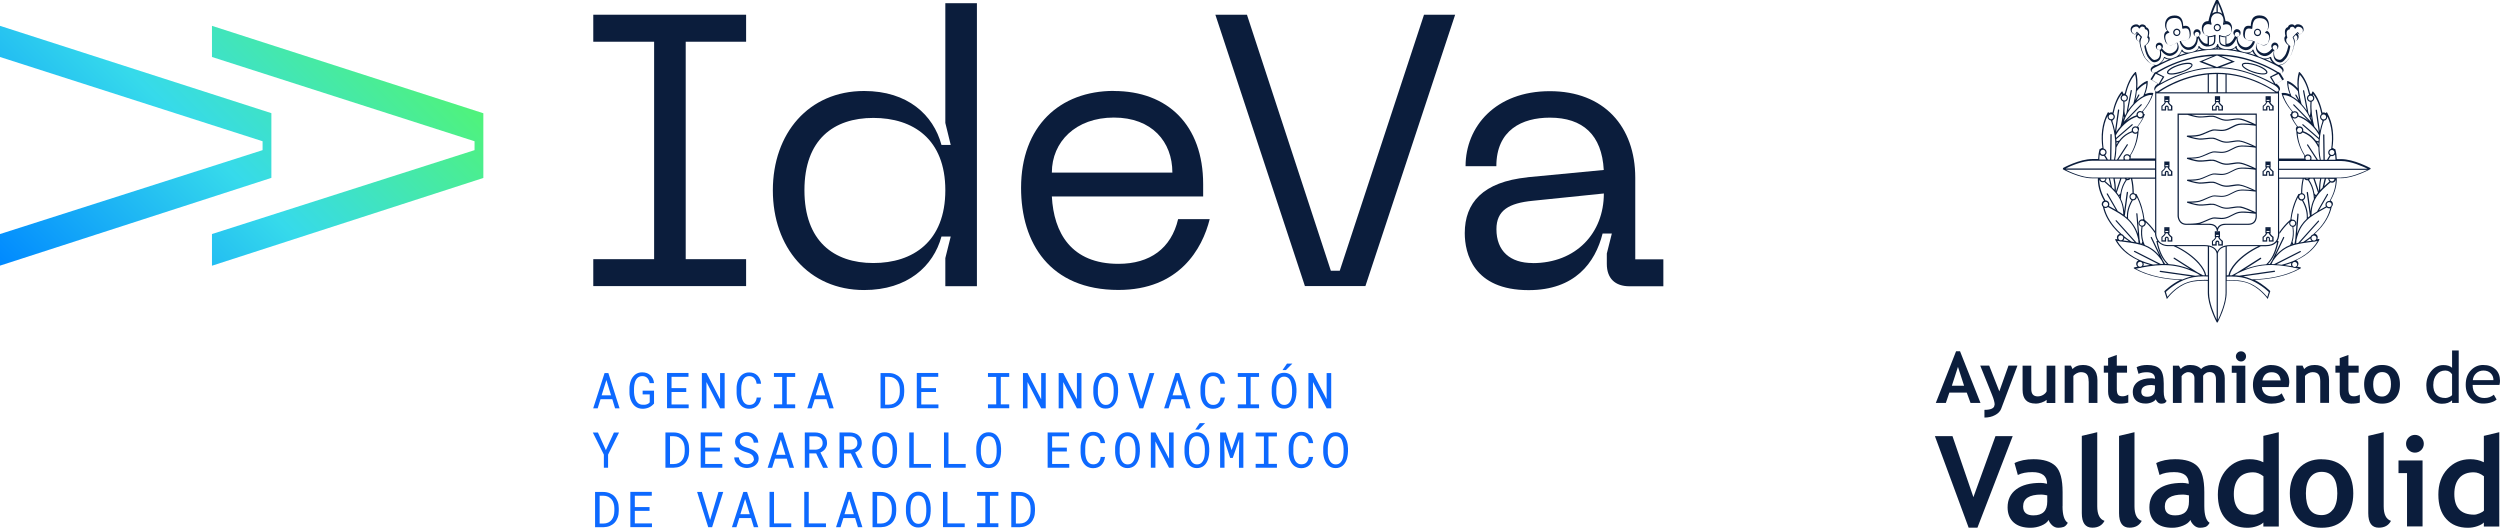 <?xml version="1.0" encoding="UTF-8"?><svg id="Capa_2" xmlns="http://www.w3.org/2000/svg" xmlns:xlink="http://www.w3.org/1999/xlink" viewBox="0 0 278.58 58.8"><defs><style>.cls-1{fill:#0b1d3c;}.cls-2{fill:#0d69ff;}.cls-3{fill:url(#Degradado_sin_nombre_6);}</style><linearGradient id="Degradado_sin_nombre_6" x1="4.34" y1="33.94" x2="39.77" y2="-1.48" gradientUnits="userSpaceOnUse"><stop offset="0" stop-color="#0089ff"/><stop offset=".51" stop-color="#36daeb"/><stop offset="1" stop-color="#50f37a"/></linearGradient></defs><g id="Capa_1-2"><g><g><g><path class="cls-1" d="M83.14,4.65h-6.73V28.88h6.73v3h-17.03v-3h6.78V4.65h-6.78V1.64h17.03v3Z"/><path class="cls-1" d="M108.86,31.89h-3.52v-3.13l.6-2.4h-1.03c-.9,3.3-3.77,5.96-8.62,5.96-6.18,0-10.17-4.76-10.17-11.11s3.99-11.07,10.17-11.07c4.85,0,7.72,2.66,8.62,6.01h1.03l-.6-2.45V.36h3.52V31.89Zm-11.54-18.75c-4.42,0-7.68,2.4-7.68,8.06s3.26,8.11,7.68,8.11,8.02-2.4,8.02-8.11-3.6-8.06-8.02-8.06Z"/><path class="cls-1" d="M124.12,10.14c6.01,0,9.95,3.82,9.95,10.38v1.37h-16.86c.21,4.03,2.14,7.51,7.42,7.51,3.52,0,5.88-1.72,6.65-4.98h3.52c-.82,3.3-3.39,7.89-10.17,7.89-7.64,0-10.85-5.23-10.85-11.37,0-6.86,4.29-10.81,10.34-10.81Zm6.52,9.09c0-3.43-2.27-6.13-6.52-6.13s-6.91,2.7-6.91,6.13h13.43Z"/><path class="cls-1" d="M135.43,1.64h3.52l9.35,28.53h.99L158.68,1.64h3.47l-10,30.24h-6.74L135.43,1.64Z"/><path class="cls-1" d="M170.22,19.75l8.49-.81c-.21-3.9-2.32-5.83-6.01-5.83-3.09,0-5.96,1.37-5.96,5.41h-3.43c0-4.42,3.35-8.36,9.39-8.36s9.52,3.95,9.52,9.65v9.09h3.13v3h-3.77c-1.63,0-2.53-.9-2.53-2.49v-1.16l.56-2.23h-1.03c-.82,3.26-3.09,6.31-8.24,6.31-6.18,0-7.12-4.12-7.12-6.35,0-3.39,2.02-5.71,6.99-6.22Zm.56,9.57c4.85,0,7.94-3.35,7.94-7.76l-7.89,.81c-2.7,.26-4.08,1.07-4.08,3.17,0,2.45,1.54,3.77,4.03,3.77Z"/></g><path class="cls-3" d="M0,26.08l29.26-9.35v-.99L0,6.35V2.88L30.24,12.61v7.21L0,29.6v-3.52Zm23.62,0l29.26-9.35v-.99L23.62,6.35V2.88l30.24,9.74v7.21l-30.24,9.78v-3.52Z"/><g><path class="cls-2" d="M68.23,44.48h-1.31l-.32,1.02h-.5l1.27-3.93h.42l1.25,3.93h-.5l-.31-1.02Zm-1.18-.43h1.04l-.52-1.7-.53,1.7Z"/><path class="cls-2" d="M72.87,44.98c-.17,.19-.36,.34-.57,.43-.21,.09-.45,.14-.7,.14-.16,0-.31-.03-.45-.07-.14-.05-.26-.11-.37-.2-.11-.08-.2-.18-.28-.3-.08-.11-.15-.24-.2-.37-.05-.13-.1-.27-.12-.42-.03-.14-.04-.29-.04-.44v-.46c0-.15,.01-.29,.04-.44,.02-.14,.06-.28,.11-.42,.05-.13,.11-.26,.19-.37,.08-.11,.17-.21,.27-.3,.11-.08,.22-.15,.36-.2s.28-.07,.45-.07c.18,0,.35,.03,.51,.08,.15,.06,.29,.14,.4,.24,.11,.11,.21,.23,.28,.38s.11,.31,.13,.5h-.49c-.02-.11-.05-.22-.09-.31-.04-.1-.1-.18-.16-.25s-.15-.12-.24-.16c-.09-.04-.2-.06-.33-.06s-.22,.02-.32,.06-.17,.09-.24,.16c-.07,.07-.12,.15-.17,.24-.05,.09-.08,.19-.11,.29-.03,.1-.05,.2-.06,.31-.01,.1-.02,.2-.02,.3v.46c0,.1,.01,.2,.03,.31,.02,.11,.04,.21,.07,.31,.03,.1,.07,.2,.12,.29,.05,.09,.11,.17,.18,.24,.07,.07,.15,.12,.25,.16,.09,.04,.2,.06,.32,.06,.07,0,.14,0,.21,0,.07,0,.15-.02,.22-.04,.07-.02,.14-.05,.2-.09s.11-.09,.15-.14v-.88s-.79,0-.79,0v-.42h1.27v1.44Z"/><path class="cls-2" d="M76.47,43.68h-1.64v1.39h1.91v.42h-2.41v-3.93h2.39v.43h-1.89v1.26h1.64v.42Z"/><path class="cls-2" d="M80.75,45.5h-.51l-1.52-2.93v2.93h-.51v-3.93h.51l1.52,2.93v-2.93h.51v3.93Z"/><path class="cls-2" d="M84.8,44.32c-.02,.18-.07,.35-.14,.5s-.16,.28-.27,.39c-.11,.11-.25,.19-.4,.25-.15,.06-.32,.09-.51,.09-.16,0-.31-.02-.44-.07-.13-.05-.25-.11-.35-.19-.1-.08-.19-.18-.27-.29-.07-.11-.14-.23-.19-.36-.05-.13-.09-.27-.11-.41-.02-.14-.04-.29-.04-.43v-.55c0-.15,.01-.29,.04-.43,.02-.14,.06-.28,.11-.41,.05-.13,.11-.25,.19-.36,.07-.11,.16-.21,.27-.29,.1-.08,.22-.14,.35-.19s.28-.07,.44-.07c.2,0,.37,.03,.53,.09,.15,.06,.29,.15,.4,.26,.11,.11,.2,.24,.27,.4,.07,.15,.11,.33,.13,.51h-.5c-.02-.12-.04-.23-.08-.33-.04-.1-.09-.19-.16-.27-.07-.08-.15-.14-.24-.18-.1-.04-.21-.07-.34-.07-.12,0-.22,.02-.31,.06-.09,.04-.17,.09-.23,.16-.07,.07-.12,.14-.16,.23s-.08,.18-.11,.28c-.03,.1-.05,.2-.06,.3s-.02,.2-.02,.3v.55c0,.1,0,.2,.02,.3s.03,.2,.06,.3c.03,.1,.06,.19,.11,.28,.04,.09,.1,.17,.16,.23,.07,.07,.14,.12,.23,.16,.09,.04,.19,.06,.32,.06,.13,0,.24-.02,.34-.06,.1-.04,.18-.1,.24-.17,.07-.07,.12-.16,.16-.26,.04-.1,.07-.21,.08-.33h.5Z"/><path class="cls-2" d="M86.24,41.57h2.37v.43h-.94v3.06h.94v.43h-2.37v-.43h.92v-3.06h-.92v-.43Z"/><path class="cls-2" d="M92.09,44.48h-1.31l-.32,1.02h-.5l1.27-3.93h.42l1.25,3.93h-.5l-.31-1.02Zm-1.18-.43h1.04l-.52-1.7-.53,1.7Z"/><path class="cls-2" d="M98.12,45.5v-3.93h.91c.27,0,.52,.05,.73,.14s.4,.21,.54,.37c.15,.16,.26,.35,.34,.57,.08,.22,.12,.47,.12,.74v.29c0,.27-.04,.52-.12,.74-.08,.22-.19,.41-.34,.57-.15,.16-.33,.28-.54,.37s-.46,.13-.73,.14h-.91Zm.51-3.52v3.11h.4c.21,0,.4-.04,.55-.11,.15-.07,.28-.17,.38-.3s.18-.27,.23-.44c.05-.17,.08-.36,.08-.56v-.29c0-.2-.03-.38-.08-.55-.05-.17-.13-.32-.23-.44-.1-.12-.23-.22-.38-.3-.15-.07-.34-.11-.55-.11h-.4Z"/><path class="cls-2" d="M104.3,43.68h-1.64v1.39h1.91v.42h-2.41v-3.93h2.39v.43h-1.89v1.26h1.64v.42Z"/><path class="cls-2" d="M110.09,41.57h2.37v.43h-.94v3.06h.94v.43h-2.37v-.43h.92v-3.06h-.92v-.43Z"/><path class="cls-2" d="M116.53,45.5h-.51l-1.52-2.93v2.93h-.51v-3.93h.51l1.52,2.93v-2.93h.51v3.93Z"/><path class="cls-2" d="M120.51,45.5h-.51l-1.52-2.93v2.93h-.51v-3.93h.51l1.52,2.93v-2.93h.51v3.93Z"/><path class="cls-2" d="M124.58,43.76c0,.14-.01,.28-.04,.42-.02,.14-.06,.28-.1,.41-.05,.13-.11,.26-.18,.37s-.16,.22-.26,.3c-.1,.09-.22,.15-.35,.2-.13,.05-.28,.07-.44,.07s-.31-.02-.44-.07c-.13-.05-.25-.12-.35-.2-.1-.09-.19-.19-.26-.3-.07-.12-.13-.24-.18-.37-.05-.13-.08-.27-.11-.41-.02-.14-.04-.28-.04-.42v-.45c0-.14,.01-.28,.04-.42,.02-.14,.06-.28,.11-.41,.05-.13,.11-.26,.18-.37,.07-.12,.16-.22,.26-.3,.1-.09,.22-.16,.35-.2,.13-.05,.28-.07,.44-.07s.31,.02,.44,.07c.13,.05,.25,.12,.35,.2,.1,.09,.19,.19,.26,.3,.07,.12,.13,.24,.18,.37,.05,.13,.08,.27,.11,.42,.02,.14,.03,.29,.04,.43v.45Zm-.49-.45c0-.09,0-.19-.02-.29-.01-.1-.03-.2-.06-.3-.03-.1-.06-.19-.1-.29s-.1-.17-.16-.24c-.06-.07-.14-.12-.23-.16-.09-.04-.19-.06-.31-.06s-.22,.02-.3,.06c-.09,.04-.16,.1-.23,.17-.06,.07-.12,.15-.16,.24s-.08,.19-.1,.29-.04,.2-.06,.3c-.01,.1-.02,.2-.02,.29v.45c0,.09,0,.19,.02,.29,.01,.1,.03,.2,.06,.3s.06,.2,.11,.29,.1,.17,.16,.24c.06,.07,.14,.12,.23,.17,.09,.04,.19,.06,.31,.06s.22-.02,.31-.06c.09-.04,.17-.1,.23-.17,.06-.07,.12-.15,.16-.24,.04-.09,.08-.19,.1-.29,.03-.1,.04-.2,.05-.3s.02-.2,.02-.29v-.45Z"/><path class="cls-2" d="M127.17,44.69l.93-3.12h.53l-1.24,3.93h-.43l-1.24-3.93h.53l.92,3.12Z"/><path class="cls-2" d="M131.85,44.48h-1.31l-.32,1.02h-.5l1.27-3.93h.42l1.25,3.93h-.5l-.31-1.02Zm-1.18-.43h1.04l-.52-1.7-.53,1.7Z"/><path class="cls-2" d="M136.49,44.32c-.02,.18-.07,.35-.14,.5s-.16,.28-.27,.39c-.11,.11-.25,.19-.4,.25-.15,.06-.32,.09-.51,.09-.16,0-.31-.02-.44-.07-.13-.05-.25-.11-.35-.19-.1-.08-.19-.18-.27-.29-.07-.11-.14-.23-.19-.36-.05-.13-.09-.27-.11-.41-.02-.14-.04-.29-.04-.43v-.55c0-.15,.01-.29,.04-.43,.02-.14,.06-.28,.11-.41,.05-.13,.11-.25,.19-.36,.07-.11,.16-.21,.27-.29,.1-.08,.22-.14,.35-.19s.28-.07,.44-.07c.2,0,.37,.03,.53,.09,.15,.06,.29,.15,.4,.26,.11,.11,.2,.24,.27,.4,.07,.15,.11,.33,.13,.51h-.5c-.02-.12-.04-.23-.08-.33-.04-.1-.09-.19-.16-.27-.07-.08-.15-.14-.24-.18-.1-.04-.21-.07-.34-.07-.12,0-.22,.02-.31,.06-.09,.04-.17,.09-.23,.16-.07,.07-.12,.14-.16,.23s-.08,.18-.11,.28c-.03,.1-.05,.2-.06,.3s-.02,.2-.02,.3v.55c0,.1,0,.2,.02,.3s.03,.2,.06,.3c.03,.1,.06,.19,.11,.28,.04,.09,.1,.17,.16,.23,.07,.07,.14,.12,.23,.16,.09,.04,.19,.06,.32,.06,.13,0,.24-.02,.34-.06,.1-.04,.18-.1,.24-.17,.07-.07,.12-.16,.16-.26,.04-.1,.07-.21,.08-.33h.5Z"/><path class="cls-2" d="M137.93,41.57h2.37v.43h-.94v3.06h.94v.43h-2.37v-.43h.92v-3.06h-.92v-.43Z"/><path class="cls-2" d="M144.46,43.76c0,.14-.01,.28-.04,.42-.02,.14-.06,.28-.1,.41-.05,.13-.11,.26-.18,.37s-.16,.22-.26,.3c-.1,.09-.22,.15-.35,.2-.13,.05-.28,.07-.44,.07s-.31-.02-.44-.07c-.13-.05-.25-.12-.35-.2-.1-.09-.19-.19-.26-.3-.07-.12-.13-.24-.18-.37-.05-.13-.08-.27-.11-.41-.02-.14-.04-.28-.04-.42v-.45c0-.14,.01-.28,.04-.42,.02-.14,.06-.28,.11-.41,.05-.13,.11-.26,.18-.37,.07-.12,.16-.22,.26-.3,.1-.09,.22-.16,.35-.2,.13-.05,.28-.07,.44-.07s.31,.02,.44,.07c.13,.05,.25,.12,.35,.2,.1,.09,.19,.19,.26,.3,.07,.12,.13,.24,.18,.37,.05,.13,.08,.27,.11,.42,.02,.14,.03,.29,.04,.43v.45Zm-.49-.45c0-.09,0-.19-.02-.29-.01-.1-.03-.2-.06-.3-.03-.1-.06-.19-.1-.29s-.1-.17-.16-.24c-.06-.07-.14-.12-.23-.16-.09-.04-.19-.06-.31-.06s-.22,.02-.3,.06c-.09,.04-.16,.1-.23,.17-.06,.07-.12,.15-.16,.24s-.08,.19-.1,.29-.04,.2-.06,.3c-.01,.1-.02,.2-.02,.29v.45c0,.09,0,.19,.02,.29,.01,.1,.03,.2,.06,.3s.06,.2,.11,.29,.1,.17,.16,.24c.06,.07,.14,.12,.23,.17,.09,.04,.19,.06,.31,.06s.22-.02,.31-.06c.09-.04,.17-.1,.23-.17,.06-.07,.12-.15,.16-.24,.04-.09,.08-.19,.1-.29,.03-.1,.04-.2,.05-.3s.02-.2,.02-.29v-.45Zm-.56-2.79h.6l-.72,.72h-.38l.5-.72Z"/><path class="cls-2" d="M148.34,45.5h-.51l-1.52-2.93v2.93h-.51v-3.93h.51l1.52,2.93v-2.93h.51v3.93Z"/><path class="cls-2" d="M67.51,50.17l.9-1.97h.57l-1.22,2.46v1.46h-.47v-1.46s-1.23-2.46-1.23-2.46h.57l.89,1.97Z"/><path class="cls-2" d="M74.15,52.12v-3.93h.91c.27,0,.52,.05,.73,.14s.4,.21,.54,.37c.15,.16,.26,.35,.34,.57,.08,.22,.12,.47,.12,.74v.29c0,.27-.04,.52-.12,.74-.08,.22-.19,.41-.34,.57-.15,.16-.33,.28-.54,.37s-.46,.13-.73,.14h-.91Zm.51-3.52v3.11h.4c.21,0,.4-.04,.55-.11,.15-.07,.28-.17,.38-.3s.18-.27,.23-.44c.05-.17,.08-.36,.08-.56v-.29c0-.2-.03-.38-.08-.55-.05-.17-.13-.32-.23-.44-.1-.12-.23-.22-.38-.3-.15-.07-.34-.11-.55-.11h-.4Z"/><path class="cls-2" d="M80.22,50.31h-1.64v1.39h1.91v.42h-2.41v-3.93h2.39v.43h-1.89v1.26h1.64v.42Z"/><path class="cls-2" d="M83.99,51.13c0-.12-.03-.22-.08-.3s-.13-.15-.21-.21c-.09-.06-.18-.1-.28-.14-.1-.04-.2-.07-.3-.1-.14-.04-.28-.1-.42-.16s-.27-.14-.39-.23-.21-.2-.29-.33c-.07-.12-.11-.27-.11-.44s.04-.32,.11-.45c.07-.13,.17-.25,.29-.34s.26-.16,.41-.21c.15-.05,.31-.07,.46-.07,.17,0,.34,.03,.49,.08s.3,.14,.42,.24c.12,.1,.22,.23,.29,.37,.07,.15,.11,.31,.12,.49h-.51c-.01-.11-.04-.22-.08-.31-.04-.09-.1-.17-.16-.24s-.15-.12-.24-.16-.2-.06-.32-.06c-.1,0-.19,.01-.28,.04-.09,.03-.17,.07-.24,.12-.07,.05-.13,.12-.17,.2-.04,.08-.06,.17-.06,.27,0,.11,.03,.21,.09,.29,.06,.08,.13,.14,.21,.2,.09,.05,.18,.1,.28,.13s.19,.07,.28,.09c.1,.03,.2,.07,.29,.1,.1,.04,.19,.08,.29,.13s.18,.11,.26,.17c.08,.06,.15,.13,.21,.21,.06,.08,.11,.17,.14,.26,.03,.1,.05,.2,.05,.32,0,.18-.04,.33-.12,.46s-.18,.24-.3,.33c-.12,.09-.26,.15-.42,.2-.16,.04-.31,.07-.47,.07-.17,0-.35-.03-.51-.08-.17-.05-.32-.13-.45-.23-.13-.1-.24-.23-.32-.37-.08-.15-.13-.31-.13-.5h.51c.02,.12,.05,.23,.1,.32s.12,.17,.19,.24,.17,.11,.27,.15c.1,.03,.22,.05,.34,.05,.1,0,.19-.01,.29-.04,.09-.02,.18-.06,.25-.11s.13-.12,.18-.19c.05-.08,.07-.17,.07-.28Z"/><path class="cls-2" d="M87.67,51.11h-1.31l-.32,1.02h-.5l1.27-3.93h.42l1.25,3.93h-.5l-.31-1.02Zm-1.18-.43h1.04l-.52-1.7-.53,1.7Z"/><path class="cls-2" d="M90.96,50.52h-.78v1.6h-.5v-3.93h1.15c.18,0,.36,.03,.52,.08s.3,.12,.42,.22,.22,.22,.29,.37c.07,.15,.1,.32,.1,.52,0,.13-.02,.24-.06,.35s-.09,.2-.15,.29c-.06,.09-.14,.16-.23,.23-.09,.07-.19,.12-.3,.17l.83,1.68v.03h-.53l-.77-1.6Zm-.78-.41h.67c.11,0,.22-.02,.32-.05s.19-.08,.26-.14,.13-.14,.18-.23c.04-.09,.06-.2,.06-.31,0-.13-.02-.24-.06-.33-.04-.09-.1-.17-.17-.24-.07-.06-.16-.11-.26-.14-.1-.03-.21-.05-.33-.05h-.66v1.5Z"/><path class="cls-2" d="M94.83,50.52h-.78v1.6h-.5v-3.93h1.15c.18,0,.36,.03,.52,.08s.3,.12,.42,.22,.22,.22,.29,.37c.07,.15,.1,.32,.1,.52,0,.13-.02,.24-.06,.35s-.09,.2-.15,.29c-.06,.09-.14,.16-.23,.23-.09,.07-.19,.12-.3,.17l.83,1.68v.03h-.53l-.77-1.6Zm-.78-.41h.67c.11,0,.22-.02,.32-.05s.19-.08,.26-.14,.13-.14,.18-.23c.04-.09,.06-.2,.06-.31,0-.13-.02-.24-.06-.33-.04-.09-.1-.17-.17-.24-.07-.06-.16-.11-.26-.14-.1-.03-.21-.05-.33-.05h-.66v1.5Z"/><path class="cls-2" d="M99.95,50.39c0,.14-.01,.28-.04,.42-.02,.14-.06,.28-.1,.41-.05,.13-.11,.26-.18,.37s-.16,.22-.26,.3c-.1,.09-.22,.15-.35,.2-.13,.05-.28,.07-.44,.07s-.31-.02-.44-.07c-.13-.05-.25-.12-.35-.2-.1-.09-.19-.19-.26-.3-.07-.12-.13-.24-.18-.37-.05-.13-.08-.27-.11-.41-.02-.14-.04-.28-.04-.42v-.45c0-.14,.01-.28,.04-.42,.02-.14,.06-.28,.11-.41,.05-.13,.11-.26,.18-.37,.07-.12,.16-.22,.26-.3,.1-.09,.22-.16,.35-.2,.13-.05,.28-.07,.44-.07s.31,.02,.44,.07c.13,.05,.25,.12,.35,.2,.1,.09,.19,.19,.26,.3,.07,.12,.13,.24,.18,.37,.05,.13,.08,.27,.11,.42,.02,.14,.03,.29,.04,.43v.45Zm-.49-.45c0-.09,0-.19-.02-.29-.01-.1-.03-.2-.06-.3-.03-.1-.06-.19-.1-.29s-.1-.17-.16-.24c-.06-.07-.14-.12-.23-.16-.09-.04-.19-.06-.31-.06s-.22,.02-.3,.06c-.09,.04-.16,.1-.23,.17-.06,.07-.12,.15-.16,.24s-.08,.19-.1,.29-.04,.2-.06,.3c-.01,.1-.02,.2-.02,.29v.45c0,.09,0,.19,.02,.29,.01,.1,.03,.2,.06,.3s.06,.2,.11,.29,.1,.17,.16,.24c.06,.07,.14,.12,.23,.17,.09,.04,.19,.06,.31,.06s.22-.02,.31-.06c.09-.04,.17-.1,.23-.17,.06-.07,.12-.15,.16-.24,.04-.09,.08-.19,.1-.29,.03-.1,.04-.2,.05-.3s.02-.2,.02-.29v-.45Z"/><path class="cls-2" d="M101.82,51.7h1.92v.42h-2.42v-3.93h.5v3.5Z"/><path class="cls-2" d="M105.69,51.7h1.92v.42h-2.42v-3.93h.5v3.5Z"/><path class="cls-2" d="M111.54,50.39c0,.14-.01,.28-.04,.42-.02,.14-.06,.28-.1,.41-.05,.13-.11,.26-.18,.37s-.16,.22-.26,.3c-.1,.09-.22,.15-.35,.2-.13,.05-.28,.07-.44,.07s-.31-.02-.44-.07c-.13-.05-.25-.12-.35-.2-.1-.09-.19-.19-.26-.3-.07-.12-.13-.24-.18-.37-.05-.13-.08-.27-.11-.41-.02-.14-.04-.28-.04-.42v-.45c0-.14,.01-.28,.04-.42,.02-.14,.06-.28,.11-.41,.05-.13,.11-.26,.18-.37,.07-.12,.16-.22,.26-.3,.1-.09,.22-.16,.35-.2,.13-.05,.28-.07,.44-.07s.31,.02,.44,.07c.13,.05,.25,.12,.35,.2,.1,.09,.19,.19,.26,.3,.07,.12,.13,.24,.18,.37,.05,.13,.08,.27,.11,.42,.02,.14,.03,.29,.04,.43v.45Zm-.49-.45c0-.09,0-.19-.02-.29-.01-.1-.03-.2-.06-.3-.03-.1-.06-.19-.1-.29s-.1-.17-.16-.24c-.06-.07-.14-.12-.23-.16-.09-.04-.19-.06-.31-.06s-.22,.02-.3,.06c-.09,.04-.16,.1-.23,.17-.06,.07-.12,.15-.16,.24s-.08,.19-.1,.29-.04,.2-.06,.3c-.01,.1-.02,.2-.02,.29v.45c0,.09,0,.19,.02,.29,.01,.1,.03,.2,.06,.3s.06,.2,.11,.29,.1,.17,.16,.24c.06,.07,.14,.12,.23,.17,.09,.04,.19,.06,.31,.06s.22-.02,.31-.06c.09-.04,.17-.1,.23-.17,.06-.07,.12-.15,.16-.24,.04-.09,.08-.19,.1-.29,.03-.1,.04-.2,.05-.3s.02-.2,.02-.29v-.45Z"/><path class="cls-2" d="M118.88,50.31h-1.64v1.39h1.91v.42h-2.41v-3.93h2.39v.43h-1.89v1.26h1.64v.42Z"/><path class="cls-2" d="M123.13,50.94c-.02,.18-.07,.35-.14,.5s-.16,.28-.27,.39c-.11,.11-.25,.19-.4,.25-.15,.06-.32,.09-.51,.09-.16,0-.31-.02-.44-.07-.13-.05-.25-.11-.35-.19-.1-.08-.19-.18-.27-.29-.07-.11-.14-.23-.19-.36-.05-.13-.09-.27-.11-.41-.02-.14-.04-.29-.04-.43v-.55c0-.15,.01-.29,.04-.43,.02-.14,.06-.28,.11-.41,.05-.13,.11-.25,.19-.36,.07-.11,.16-.21,.27-.29,.1-.08,.22-.14,.35-.19s.28-.07,.44-.07c.2,0,.37,.03,.53,.09,.15,.06,.29,.15,.4,.26,.11,.11,.2,.24,.27,.4,.07,.15,.11,.33,.13,.51h-.5c-.02-.12-.04-.23-.08-.33-.04-.1-.09-.19-.16-.27-.07-.08-.15-.14-.24-.18-.1-.04-.21-.07-.34-.07-.12,0-.22,.02-.31,.06-.09,.04-.17,.09-.23,.16-.07,.07-.12,.14-.16,.23s-.08,.18-.11,.28c-.03,.1-.05,.2-.06,.3s-.02,.2-.02,.3v.55c0,.1,0,.2,.02,.3s.03,.2,.06,.3c.03,.1,.06,.19,.11,.28,.04,.09,.1,.17,.16,.23,.07,.07,.14,.12,.23,.16,.09,.04,.19,.06,.32,.06,.13,0,.24-.02,.34-.06,.1-.04,.18-.1,.24-.17,.07-.07,.12-.16,.16-.26,.04-.1,.07-.21,.08-.33h.5Z"/><path class="cls-2" d="M127.01,50.39c0,.14-.01,.28-.04,.42-.02,.14-.06,.28-.1,.41-.05,.13-.11,.26-.18,.37s-.16,.22-.26,.3c-.1,.09-.22,.15-.35,.2-.13,.05-.28,.07-.44,.07s-.31-.02-.44-.07c-.13-.05-.25-.12-.35-.2-.1-.09-.19-.19-.26-.3-.07-.12-.13-.24-.18-.37-.05-.13-.08-.27-.11-.41-.02-.14-.04-.28-.04-.42v-.45c0-.14,.01-.28,.04-.42,.02-.14,.06-.28,.11-.41,.05-.13,.11-.26,.18-.37,.07-.12,.16-.22,.26-.3,.1-.09,.22-.16,.35-.2,.13-.05,.28-.07,.44-.07s.31,.02,.44,.07c.13,.05,.25,.12,.35,.2,.1,.09,.19,.19,.26,.3,.07,.12,.13,.24,.18,.37,.05,.13,.08,.27,.11,.42,.02,.14,.03,.29,.04,.43v.45Zm-.49-.45c0-.09,0-.19-.02-.29-.01-.1-.03-.2-.06-.3-.03-.1-.06-.19-.1-.29s-.1-.17-.16-.24c-.06-.07-.14-.12-.23-.16-.09-.04-.19-.06-.31-.06s-.22,.02-.3,.06c-.09,.04-.16,.1-.23,.17-.06,.07-.12,.15-.16,.24s-.08,.19-.1,.29-.04,.2-.06,.3c-.01,.1-.02,.2-.02,.29v.45c0,.09,0,.19,.02,.29,.01,.1,.03,.2,.06,.3s.06,.2,.11,.29,.1,.17,.16,.24c.06,.07,.14,.12,.23,.17,.09,.04,.19,.06,.31,.06s.22-.02,.31-.06c.09-.04,.17-.1,.23-.17,.06-.07,.12-.15,.16-.24,.04-.09,.08-.19,.1-.29,.03-.1,.04-.2,.05-.3s.02-.2,.02-.29v-.45Z"/><path class="cls-2" d="M130.78,52.12h-.51l-1.52-2.93v2.93h-.51v-3.93h.51l1.52,2.93v-2.93h.51v3.93Z"/><path class="cls-2" d="M134.74,50.39c0,.14-.01,.28-.04,.42-.02,.14-.06,.28-.1,.41-.05,.13-.11,.26-.18,.37s-.16,.22-.26,.3c-.1,.09-.22,.15-.35,.2-.13,.05-.28,.07-.44,.07s-.31-.02-.44-.07c-.13-.05-.25-.12-.35-.2-.1-.09-.19-.19-.26-.3-.07-.12-.13-.24-.18-.37-.05-.13-.08-.27-.11-.41-.02-.14-.04-.28-.04-.42v-.45c0-.14,.01-.28,.04-.42,.02-.14,.06-.28,.11-.41,.05-.13,.11-.26,.18-.37,.07-.12,.16-.22,.26-.3,.1-.09,.22-.16,.35-.2,.13-.05,.28-.07,.44-.07s.31,.02,.44,.07c.13,.05,.25,.12,.35,.2,.1,.09,.19,.19,.26,.3,.07,.12,.13,.24,.18,.37,.05,.13,.08,.27,.11,.42,.02,.14,.03,.29,.04,.43v.45Zm-.49-.45c0-.09,0-.19-.02-.29-.01-.1-.03-.2-.06-.3-.03-.1-.06-.19-.1-.29s-.1-.17-.16-.24c-.06-.07-.14-.12-.23-.16-.09-.04-.19-.06-.31-.06s-.22,.02-.3,.06c-.09,.04-.16,.1-.23,.17-.06,.07-.12,.15-.16,.24s-.08,.19-.1,.29-.04,.2-.06,.3c-.01,.1-.02,.2-.02,.29v.45c0,.09,0,.19,.02,.29,.01,.1,.03,.2,.06,.3s.06,.2,.11,.29,.1,.17,.16,.24c.06,.07,.14,.12,.23,.17,.09,.04,.19,.06,.31,.06s.22-.02,.31-.06c.09-.04,.17-.1,.23-.17,.06-.07,.12-.15,.16-.24,.04-.09,.08-.19,.1-.29,.03-.1,.04-.2,.05-.3s.02-.2,.02-.29v-.45Zm-.56-2.79h.6l-.72,.72h-.38l.5-.72Z"/><path class="cls-2" d="M136.6,48.2l.64,1.96,.69-1.96h.62v3.93h-.49v-1.57l.04-1.64-.73,2.11h-.29l-.67-2.06,.04,1.58v1.57h-.49v-3.93h.62Z"/><path class="cls-2" d="M139.92,48.2h2.37v.43h-.94v3.06h.94v.43h-2.37v-.43h.92v-3.06h-.92v-.43Z"/><path class="cls-2" d="M146.32,50.94c-.02,.18-.07,.35-.14,.5s-.16,.28-.27,.39c-.11,.11-.25,.19-.4,.25-.15,.06-.32,.09-.51,.09-.16,0-.31-.02-.44-.07-.13-.05-.25-.11-.35-.19-.1-.08-.19-.18-.27-.29-.07-.11-.14-.23-.19-.36-.05-.13-.09-.27-.11-.41-.02-.14-.04-.29-.04-.43v-.55c0-.15,.01-.29,.04-.43,.02-.14,.06-.28,.11-.41,.05-.13,.11-.25,.19-.36,.07-.11,.16-.21,.27-.29,.1-.08,.22-.14,.35-.19s.28-.07,.44-.07c.2,0,.37,.03,.53,.09,.15,.06,.29,.15,.4,.26,.11,.11,.2,.24,.27,.4,.07,.15,.11,.33,.13,.51h-.5c-.02-.12-.04-.23-.08-.33-.04-.1-.09-.19-.16-.27-.07-.08-.15-.14-.24-.18-.1-.04-.21-.07-.34-.07-.12,0-.22,.02-.31,.06-.09,.04-.17,.09-.23,.16-.07,.07-.12,.14-.16,.23s-.08,.18-.11,.28c-.03,.1-.05,.2-.06,.3s-.02,.2-.02,.3v.55c0,.1,0,.2,.02,.3s.03,.2,.06,.3c.03,.1,.06,.19,.11,.28,.04,.09,.1,.17,.16,.23,.07,.07,.14,.12,.23,.16,.09,.04,.19,.06,.32,.06,.13,0,.24-.02,.34-.06,.1-.04,.18-.1,.24-.17,.07-.07,.12-.16,.16-.26,.04-.1,.07-.21,.08-.33h.5Z"/><path class="cls-2" d="M150.2,50.39c0,.14-.01,.28-.04,.42-.02,.14-.06,.28-.1,.41-.05,.13-.11,.26-.18,.37s-.16,.22-.26,.3c-.1,.09-.22,.15-.35,.2-.13,.05-.28,.07-.44,.07s-.31-.02-.44-.07c-.13-.05-.25-.12-.35-.2-.1-.09-.19-.19-.26-.3-.07-.12-.13-.24-.18-.37-.05-.13-.08-.27-.11-.41-.02-.14-.04-.28-.04-.42v-.45c0-.14,.01-.28,.04-.42,.02-.14,.06-.28,.11-.41,.05-.13,.11-.26,.18-.37,.07-.12,.16-.22,.26-.3,.1-.09,.22-.16,.35-.2,.13-.05,.28-.07,.44-.07s.31,.02,.44,.07c.13,.05,.25,.12,.35,.2,.1,.09,.19,.19,.26,.3,.07,.12,.13,.24,.18,.37,.05,.13,.08,.27,.11,.42,.02,.14,.03,.29,.04,.43v.45Zm-.49-.45c0-.09,0-.19-.02-.29-.01-.1-.03-.2-.06-.3-.03-.1-.06-.19-.1-.29s-.1-.17-.16-.24c-.06-.07-.14-.12-.23-.16-.09-.04-.19-.06-.31-.06s-.22,.02-.3,.06c-.09,.04-.16,.1-.23,.17-.06,.07-.12,.15-.16,.24s-.08,.19-.1,.29-.04,.2-.06,.3c-.01,.1-.02,.2-.02,.29v.45c0,.09,0,.19,.02,.29,.01,.1,.03,.2,.06,.3s.06,.2,.11,.29,.1,.17,.16,.24c.06,.07,.14,.12,.23,.17,.09,.04,.19,.06,.31,.06s.22-.02,.31-.06c.09-.04,.17-.1,.23-.17,.06-.07,.12-.15,.16-.24,.04-.09,.08-.19,.1-.29,.03-.1,.04-.2,.05-.3s.02-.2,.02-.29v-.45Z"/><path class="cls-2" d="M66.31,58.75v-3.93h.91c.27,0,.52,.05,.73,.14s.4,.21,.54,.37c.15,.16,.26,.35,.34,.57,.08,.22,.12,.47,.12,.74v.29c0,.27-.04,.52-.12,.74-.08,.22-.19,.41-.34,.57-.15,.16-.33,.28-.54,.37s-.46,.13-.73,.14h-.91Zm.51-3.52v3.11h.4c.21,0,.4-.04,.55-.11,.15-.07,.28-.17,.38-.3s.18-.27,.23-.44c.05-.17,.08-.36,.08-.56v-.29c0-.2-.03-.38-.08-.55-.05-.17-.13-.32-.23-.44-.1-.12-.23-.22-.38-.3-.15-.07-.34-.11-.55-.11h-.4Z"/><path class="cls-2" d="M72.38,56.93h-1.64v1.39h1.91v.42h-2.41v-3.93h2.39v.43h-1.89v1.26h1.64v.42Z"/><path class="cls-2" d="M79.13,57.94l.93-3.12h.53l-1.24,3.93h-.43l-1.24-3.93h.53l.92,3.12Z"/><path class="cls-2" d="M83.69,57.73h-1.31l-.32,1.02h-.5l1.27-3.93h.42l1.25,3.93h-.5l-.31-1.02Zm-1.18-.43h1.04l-.52-1.7-.53,1.7Z"/><path class="cls-2" d="M86.25,58.32h1.92v.42h-2.42v-3.93h.5v3.5Z"/><path class="cls-2" d="M90.12,58.32h1.92v.42h-2.42v-3.93h.5v3.5Z"/><path class="cls-2" d="M95.29,57.73h-1.31l-.32,1.02h-.5l1.27-3.93h.42l1.25,3.93h-.5l-.31-1.02Zm-1.18-.43h1.04l-.52-1.7-.53,1.7Z"/><path class="cls-2" d="M97.23,58.75v-3.93h.91c.27,0,.52,.05,.73,.14s.4,.21,.54,.37c.15,.16,.26,.35,.34,.57,.08,.22,.12,.47,.12,.74v.29c0,.27-.04,.52-.12,.74-.08,.22-.19,.41-.34,.57-.15,.16-.33,.28-.54,.37s-.46,.13-.73,.14h-.91Zm.51-3.52v3.11h.4c.21,0,.4-.04,.55-.11,.15-.07,.28-.17,.38-.3s.18-.27,.23-.44c.05-.17,.08-.36,.08-.56v-.29c0-.2-.03-.38-.08-.55-.05-.17-.13-.32-.23-.44-.1-.12-.23-.22-.38-.3-.15-.07-.34-.11-.55-.11h-.4Z"/><path class="cls-2" d="M103.7,57.01c0,.14-.01,.28-.04,.42-.02,.14-.06,.28-.1,.41-.05,.13-.11,.26-.18,.37s-.16,.22-.26,.3c-.1,.09-.22,.15-.35,.2-.13,.05-.28,.07-.44,.07s-.31-.02-.44-.07c-.13-.05-.25-.12-.35-.2-.1-.09-.19-.19-.26-.3-.07-.12-.13-.24-.18-.37-.05-.13-.08-.27-.11-.41-.02-.14-.04-.28-.04-.42v-.45c0-.14,.01-.28,.04-.42,.02-.14,.06-.28,.11-.41,.05-.13,.11-.26,.18-.37,.07-.12,.16-.22,.26-.3,.1-.09,.22-.16,.35-.2,.13-.05,.28-.07,.44-.07s.31,.02,.44,.07c.13,.05,.25,.12,.35,.2,.1,.09,.19,.19,.26,.3,.07,.12,.13,.24,.18,.37,.05,.13,.08,.27,.11,.42,.02,.14,.03,.29,.04,.43v.45Zm-.49-.45c0-.09,0-.19-.02-.29-.01-.1-.03-.2-.06-.3-.03-.1-.06-.19-.1-.29s-.1-.17-.16-.24c-.06-.07-.14-.12-.23-.16-.09-.04-.19-.06-.31-.06s-.22,.02-.3,.06c-.09,.04-.16,.1-.23,.17-.06,.07-.12,.15-.16,.24s-.08,.19-.1,.29-.04,.2-.06,.3c-.01,.1-.02,.2-.02,.29v.45c0,.09,0,.19,.02,.29,.01,.1,.03,.2,.06,.3s.06,.2,.11,.29,.1,.17,.16,.24c.06,.07,.14,.12,.23,.17,.09,.04,.19,.06,.31,.06s.22-.02,.31-.06c.09-.04,.17-.1,.23-.17,.06-.07,.12-.15,.16-.24,.04-.09,.08-.19,.1-.29,.03-.1,.04-.2,.05-.3s.02-.2,.02-.29v-.45Z"/><path class="cls-2" d="M105.58,58.32h1.92v.42h-2.42v-3.93h.5v3.5Z"/><path class="cls-2" d="M108.88,54.82h2.37v.43h-.94v3.06h.94v.43h-2.37v-.43h.92v-3.06h-.92v-.43Z"/><path class="cls-2" d="M112.69,58.75v-3.93h.91c.27,0,.52,.05,.73,.14s.4,.21,.54,.37c.15,.16,.26,.35,.34,.57,.08,.22,.12,.47,.12,.74v.29c0,.27-.04,.52-.12,.74-.08,.22-.19,.41-.34,.57-.15,.16-.33,.28-.54,.37s-.46,.13-.73,.14h-.91Zm.51-3.52v3.11h.4c.21,0,.4-.04,.55-.11,.15-.07,.28-.17,.38-.3s.18-.27,.23-.44c.05-.17,.08-.36,.08-.56v-.29c0-.2-.03-.38-.08-.55-.05-.17-.13-.32-.23-.44-.1-.12-.23-.22-.38-.3-.15-.07-.34-.11-.55-.11h-.4Z"/></g></g><g><path class="cls-1" d="M217.21,43.75h1.95l.42,1.15h1.11l-2.28-5.76h-.44l-2.26,5.76h1.12l.39-1.15Zm.97-2.87l.68,2.1h-1.36l.68-2.1Z"/><path class="cls-1" d="M222.25,45.11c0,.37-.37,.56-1.12,.56v.86c.45,0,.85-.09,1.19-.28,.34-.18,.56-.41,.67-.69l1.82-4.82h-1l-1.02,2.87-1.13-2.87h-1l1.3,3.22c.21,.51,.31,.89,.31,1.14Z"/><path class="cls-1" d="M226.83,44.98c.2,0,.42-.04,.66-.12,.24-.08,.43-.18,.57-.3v.35h.97v-4.16h-.97v2.85c-.06,.15-.19,.28-.38,.4-.19,.11-.39,.17-.61,.17-.48,0-.72-.27-.72-.8v-2.62h-.97v2.69c0,1.02,.48,1.53,1.44,1.53Z"/><path class="cls-1" d="M232.75,42.5v2.4h.97v-2.55c0-.53-.14-.94-.43-1.24-.29-.3-.67-.44-1.17-.44s-.9,.15-1.17,.46l-.18-.39h-.7v4.15h.97v-3c.09-.12,.22-.22,.38-.3,.16-.08,.31-.12,.45-.12,.31,0,.53,.08,.67,.24,.14,.16,.2,.42,.2,.78Z"/><path class="cls-1" d="M237.16,44.86v-.89c-.2,.13-.42,.19-.65,.19s-.4-.06-.49-.18c-.09-.12-.14-.33-.14-.63v-1.82h1.14v-.78h-1.14v-1.2l-.97,.35v.85h-.48v.78h.48v2.1c0,.43,.11,.76,.33,1,.22,.23,.54,.35,.95,.35s.74-.04,.96-.12Z"/><path class="cls-1" d="M240.22,44.49c.04,.12,.11,.23,.23,.34,.11,.1,.24,.15,.38,.15,.13,0,.24-.02,.34-.05,.1-.03,.19-.12,.27-.26-.22-.14-.33-.49-.33-1.04v-.89c0-.8-.15-1.35-.44-1.64-.29-.29-.76-.43-1.39-.43-.46,0-.86,.08-1.19,.24l.21,.75c.25-.12,.55-.18,.91-.18,.62,0,.93,.24,.93,.73-.16-.04-.29-.06-.4-.06-.66,0-1.18,.14-1.54,.41-.36,.27-.54,.65-.54,1.13,0,.41,.13,.73,.38,.95,.26,.22,.61,.33,1.06,.33,.24,0,.47-.05,.68-.14,.22-.09,.37-.21,.46-.35Zm-1.61-.84c0-.5,.38-.75,1.15-.75,.08,0,.21,.02,.37,.05v.39c0,.58-.29,.87-.87,.87-.43,0-.65-.19-.65-.56Z"/><path class="cls-1" d="M247.91,44.9v-2.74c0-.46-.13-.83-.39-1.09-.26-.26-.62-.4-1.08-.4-.22,0-.43,.04-.65,.12-.22,.08-.39,.19-.51,.33-.28-.3-.69-.45-1.24-.45-.43,0-.77,.15-1.04,.44l-.2-.36h-.67v4.15h.97v-2.99c.07-.11,.17-.21,.31-.3,.15-.09,.28-.14,.4-.14,.23,0,.41,.06,.53,.18,.13,.12,.19,.28,.19,.48v2.75h.97v-3c.05-.11,.15-.21,.28-.29,.13-.09,.27-.13,.42-.13,.49,0,.73,.27,.73,.82v2.6h.97Z"/><path class="cls-1" d="M250.12,39.31c-.11-.11-.24-.16-.4-.16s-.29,.05-.4,.16c-.11,.11-.17,.24-.17,.4s.06,.29,.17,.4c.11,.11,.24,.17,.4,.17s.29-.05,.4-.17c.11-.11,.16-.24,.16-.4s-.05-.29-.16-.4Z"/><polygon class="cls-1" points="250.2 44.9 250.2 40.75 248.69 40.75 248.69 41.54 249.22 41.54 249.22 44.9 250.2 44.9"/><path class="cls-1" d="M253.12,40.67c-.57,0-1.05,.2-1.46,.61-.4,.41-.61,.94-.61,1.59s.18,1.18,.55,1.55c.37,.37,.87,.56,1.5,.56,.68,0,1.19-.14,1.53-.41l-.38-.74c-.23,.23-.57,.34-1.01,.34-.36,0-.64-.09-.85-.27-.21-.19-.32-.44-.34-.77h2.97c.05-.24,.08-.42,.08-.54,0-.55-.18-1.01-.55-1.37-.36-.36-.85-.54-1.45-.54Zm-1.02,1.72c.13-.61,.48-.91,1.03-.91,.6,0,.94,.3,1.01,.91h-2.04Z"/><path class="cls-1" d="M259.53,44.9v-2.55c0-.53-.14-.94-.43-1.24-.29-.3-.67-.44-1.17-.44s-.9,.15-1.17,.46l-.18-.39h-.7v4.15h.97v-3c.09-.12,.22-.22,.38-.3,.16-.08,.31-.12,.46-.12,.31,0,.53,.08,.66,.24,.14,.16,.2,.42,.2,.78v2.4h.97Z"/><path class="cls-1" d="M261.83,43.98c-.09-.12-.14-.33-.14-.63v-1.82h1.14v-.78h-1.14v-1.2l-.97,.35v.85h-.48v.78h.48v2.1c0,.43,.11,.76,.33,1,.22,.23,.54,.35,.95,.35s.74-.04,.96-.12v-.89c-.2,.13-.42,.19-.65,.19s-.39-.06-.49-.18Z"/><path class="cls-1" d="M266.91,41.24c-.35-.38-.84-.57-1.47-.57s-1.08,.2-1.45,.6c-.37,.4-.55,.91-.55,1.55s.17,1.18,.53,1.57c.35,.39,.84,.59,1.47,.59s1.1-.19,1.46-.58c.36-.39,.53-.92,.53-1.58s-.18-1.19-.52-1.57Zm-.75,2.59c-.18,.24-.42,.36-.72,.36-.66,0-.99-.46-.99-1.37,0-.43,.09-.76,.27-1,.18-.24,.42-.36,.72-.36,.66,0,.99,.45,.99,1.35,0,.44-.09,.78-.27,1.02Z"/><path class="cls-1" d="M273.24,44.59v.31h.74v-5.85h-.74v1.93c-.22-.2-.55-.3-.98-.3-.51,0-.96,.22-1.33,.66-.37,.44-.56,.97-.56,1.6s.16,1.12,.49,1.49c.32,.37,.74,.56,1.26,.56,.49,0,.86-.13,1.12-.38Zm-2.09-1.73c0-.45,.12-.83,.37-1.13,.24-.29,.56-.44,.96-.44,.32,0,.58,.14,.76,.42v2.3c-.04,.08-.14,.16-.31,.23-.16,.07-.3,.11-.42,.11-.91,0-1.37-.5-1.37-1.5Z"/><path class="cls-1" d="M278.09,41.17c-.34-.33-.8-.5-1.39-.5-.51,0-.95,.18-1.32,.55-.42,.41-.62,.96-.62,1.65s.2,1.18,.61,1.57c.36,.36,.81,.53,1.33,.53,.36,0,.69-.05,.98-.16,.24-.08,.41-.18,.52-.3l-.31-.53c-.28,.24-.63,.37-1.05,.37-.37,0-.67-.11-.91-.34-.27-.26-.4-.63-.4-1.12h2.99c.04-.14,.06-.29,.06-.45,0-.53-.16-.96-.49-1.28Zm-2.54,1.19c.03-.3,.15-.55,.36-.75,.22-.21,.5-.32,.83-.32,.35,0,.63,.11,.83,.33,.19,.2,.28,.45,.28,.74h-2.3Z"/><polygon class="cls-1" points="222.36 48.6 219.9 55.4 217.57 48.6 215.61 48.6 219.37 58.8 220.35 58.8 224.28 48.6 222.36 48.6"/><path class="cls-1" d="M229.84,56.41v-1.57c0-1.43-.26-2.39-.78-2.9-.52-.51-1.35-.77-2.47-.77-.81,0-1.52,.14-2.11,.43l.37,1.33c.43-.22,.98-.32,1.62-.32,1.09,0,1.64,.43,1.64,1.3-.28-.07-.51-.1-.72-.1-1.18,0-2.08,.24-2.72,.72-.64,.48-.96,1.15-.96,2,0,.73,.23,1.29,.68,1.69,.45,.4,1.08,.59,1.87,.59,.42,0,.83-.08,1.21-.24,.39-.16,.66-.37,.81-.63,.07,.22,.2,.41,.4,.6,.2,.18,.42,.27,.67,.27,.22,0,.42-.03,.6-.09,.17-.06,.33-.21,.47-.46-.39-.25-.59-.87-.59-1.85Zm-1.71-.52c0,1.03-.51,1.54-1.54,1.54-.76,0-1.15-.33-1.15-.99,0-.89,.68-1.33,2.03-1.33,.15,0,.36,.03,.66,.09v.69Z"/><path class="cls-1" d="M233.7,56.43v-8.27l-1.72,.41v8.61c0,1.08,.39,1.62,1.17,1.62,.64,0,1.09-.25,1.36-.76-.54-.18-.81-.72-.81-1.62Z"/><path class="cls-1" d="M237.85,56.43v-8.27l-1.72,.41v8.61c0,1.08,.39,1.62,1.17,1.62,.64,0,1.09-.25,1.36-.76-.54-.18-.81-.72-.81-1.62Z"/><path class="cls-1" d="M245.63,56.41v-1.57c0-1.43-.26-2.39-.78-2.9-.52-.51-1.34-.77-2.47-.77-.81,0-1.52,.14-2.11,.43l.37,1.33c.43-.22,.97-.32,1.62-.32,1.1,0,1.64,.43,1.64,1.3-.27-.07-.51-.1-.71-.1-1.18,0-2.08,.24-2.72,.72-.64,.48-.96,1.15-.96,2,0,.73,.23,1.29,.68,1.69,.45,.4,1.08,.59,1.87,.59,.42,0,.82-.08,1.21-.24,.39-.16,.66-.37,.81-.63,.07,.22,.2,.41,.4,.6,.2,.18,.42,.27,.67,.27,.22,0,.42-.03,.6-.09,.17-.06,.33-.21,.47-.46-.39-.25-.59-.87-.59-1.85Zm-1.71-.52c0,1.03-.51,1.54-1.54,1.54-.76,0-1.15-.33-1.15-.99,0-.89,.68-1.33,2.03-1.33,.15,0,.37,.03,.66,.09v.69Z"/><path class="cls-1" d="M252.21,51.51c-.46-.23-.96-.34-1.52-.34-1.02,0-1.86,.37-2.54,1.1-.67,.73-1.01,1.68-1.01,2.84s.29,2.07,.88,2.72c.59,.65,1.4,.98,2.42,.98,.36,0,.71-.06,1.05-.18,.34-.12,.58-.25,.72-.41v.45h1.72v-10.51l-1.72,.41v2.95Zm0,5.39c-.07,.1-.23,.2-.47,.3-.24,.1-.44,.15-.61,.15-1.48,0-2.21-.77-2.21-2.29,0-.78,.19-1.38,.56-1.8,.37-.42,.9-.63,1.59-.63,.4,0,.78,.15,1.15,.44v3.84Z"/><path class="cls-1" d="M258.7,51.17c-1.06,0-1.92,.35-2.57,1.06-.65,.7-.97,1.62-.97,2.74s.31,2.09,.93,2.79c.62,.7,1.49,1.05,2.61,1.05s1.96-.34,2.59-1.04c.63-.69,.94-1.62,.94-2.79s-.31-2.1-.93-2.78c-.62-.68-1.49-1.02-2.6-1.02Zm1.27,5.6c-.31,.42-.74,.63-1.27,.63-1.17,0-1.75-.81-1.75-2.43,0-.76,.16-1.35,.47-1.76,.31-.42,.74-.63,1.28-.63,1.16,0,1.75,.8,1.75,2.4,0,.78-.16,1.38-.47,1.8Z"/><path class="cls-1" d="M265.62,56.43v-8.27l-1.72,.41v8.61c0,1.08,.39,1.62,1.17,1.62,.64,0,1.1-.25,1.36-.76-.54-.18-.81-.72-.81-1.62Z"/><polygon class="cls-1" points="267.27 52.72 268.22 52.72 268.22 58.66 269.95 58.66 269.95 51.31 267.27 51.31 267.27 52.72"/><path class="cls-1" d="M269.1,48.46c-.27,0-.51,.1-.7,.29-.19,.19-.29,.43-.29,.7s.1,.51,.29,.7c.19,.19,.43,.29,.7,.29s.51-.1,.7-.29c.19-.19,.29-.43,.29-.7s-.1-.51-.29-.7c-.2-.2-.43-.29-.7-.29Z"/><path class="cls-1" d="M276.78,51.51c-.46-.23-.97-.34-1.52-.34-1.02,0-1.86,.37-2.54,1.1-.68,.73-1.01,1.68-1.01,2.84s.29,2.07,.88,2.72c.59,.65,1.39,.98,2.42,.98,.36,0,.71-.06,1.05-.18,.34-.12,.58-.25,.72-.41v.45h1.72v-10.51l-1.72,.41v2.95Zm0,5.39c-.07,.1-.23,.2-.47,.3-.24,.1-.44,.15-.61,.15-1.47,0-2.21-.77-2.21-2.29,0-.78,.19-1.38,.56-1.8,.37-.42,.9-.63,1.59-.63,.4,0,.78,.15,1.15,.44v3.84Z"/><path class="cls-1" d="M246.96,3.46s.03,.01,.04,.02h0s.07,0,.07,0h.07s.03-.02,.04-.02c.02,0,.04-.01,.07-.02,.03-.01,.05-.03,.07-.05,.02-.01,.03-.02,.05-.04,.02-.03,.04-.05,.06-.09,0-.01,.02-.03,.02-.04,.02-.05,.03-.1,.03-.15,0-.22-.18-.41-.4-.41-.22,0-.4,.19-.4,.41,0,.05,.01,.11,.03,.15,0,.02,.02,.03,.03,.05,.02,.03,.03,.05,.05,.08,.02,.02,.03,.03,.05,.05,.02,.02,.04,.03,.06,.04,.02,.01,.05,.02,.07,.03Zm-.16-.39c0-.07,.03-.14,.08-.19,.02-.03,.05-.05,.09-.06,.03-.01,.07-.02,.1-.02,.15,0,.27,.13,.27,.28,0,.08-.03,.15-.08,.2-.05,.05-.11,.08-.19,.08h0s-.09-.02-.13-.04c-.08-.05-.14-.14-.14-.24Z"/><path class="cls-1" d="M251.56,4.03h0c.11,0,.21-.04,.28-.12,.08-.08,.12-.18,.12-.3,0-.23-.18-.41-.4-.41s-.4,.19-.4,.42h0c0,.11,.04,.21,.12,.29,.08,.08,.18,.12,.28,.12Zm0-.7c.15,0,.27,.12,.27,.28,0,.08-.03,.15-.08,.2-.05,.05-.12,.08-.19,.08h0c-.07,0-.14-.03-.19-.08-.05-.05-.08-.12-.08-.2,0-.16,.12-.28,.27-.28Z"/><path class="cls-1" d="M242.97,3.61c0-.11-.04-.22-.12-.3-.08-.08-.18-.12-.28-.12-.22,0-.41,.19-.41,.41,0,.11,.04,.22,.12,.3,.08,.08,.18,.12,.28,.12h0c.11,0,.2-.04,.28-.12,.08-.08,.12-.18,.12-.3Zm-.13,0c0,.08-.03,.15-.08,.2-.05,.05-.12,.08-.19,.08-.07,0-.14-.03-.19-.08-.05-.05-.08-.13-.08-.2,0-.16,.12-.28,.27-.28,.07,0,.14,.03,.19,.08,.05,.05,.08,.13,.08,.2h0Z"/><path class="cls-1" d="M251.38,7.19c-.62-.2-1.2-.26-1.44-.14-.06,.03-.11,.08-.12,.13-.09,.3,.57,.69,1.28,.92,.4,.13,.79,.2,1.07,.2,.16,0,.28-.02,.37-.06,.06-.03,.11-.08,.12-.13,.09-.3-.57-.69-1.27-.92Zm1.09,.94c-.17,.09-.69,.07-1.34-.15-.8-.26-1.23-.62-1.19-.76,0-.02,.03-.04,.06-.05,.06-.03,.17-.05,.31-.05,.25,0,.61,.06,1.03,.19,.8,.26,1.23,.62,1.19,.76,0,.02-.03,.04-.06,.06Z"/><path class="cls-1" d="M244.19,7.05c-.24-.12-.82-.07-1.44,.14-.7,.23-1.37,.62-1.27,.93,.02,.06,.06,.1,.12,.13,.08,.04,.21,.06,.37,.06,.29,0,.67-.07,1.07-.2,.7-.23,1.37-.62,1.27-.92-.02-.06-.06-.1-.12-.13Zm-1.19,.93c-.65,.21-1.16,.24-1.33,.15-.03-.02-.05-.03-.06-.05-.04-.14,.39-.5,1.19-.76h0c.41-.14,.77-.19,1.03-.19,.14,0,.25,.02,.31,.05,.03,.02,.05,.03,.06,.05,.04,.14-.39,.5-1.19,.76Z"/><path class="cls-1" d="M243.62,25.06h2.55c.83,0,.84,.6,.84,.62h0s.03,.07,.07,.07,.07-.03,.07-.07h0s.02-.62,.84-.62h2.52c.32,0,.56-.09,.73-.27,.27-.29,.24-.7,.24-.71V12.65h-8.83v11.43h0s.05,.98,.97,.98Zm7.52-.36c-.14,.15-.36,.23-.63,.23h-2.52c-.57,0-.81,.27-.91,.48-.1-.22-.33-.48-.91-.48h-1.02c.23-.07,.48-.18,.73-.29,.25-.11,.49-.22,.67-.26,.16-.04,.35-.02,.55,0,.25,.03,.53,.05,.84-.01,.28-.06,.54-.19,.78-.32,.24-.12,.48-.25,.75-.31,.49-.11,1.71,.06,1.88,.08v.26s.02,.37-.21,.61Zm-1.56-1.69c-.29-.03-.57,.02-.84,.06-.27,.05-.53,.09-.8,.06-.29-.03-.53-.14-.76-.24-.2-.09-.38-.17-.57-.19-.2-.02-.46,0-.74,.04-.28,.03-.57,.06-.81,.04-.26-.02-.64-.11-.92-.19,.3,0,.7-.04,.97-.11,.24-.06,.51-.18,.76-.3,.26-.11,.5-.22,.68-.27,.17-.04,.36-.02,.56,0,.25,.03,.53,.05,.83-.01,.28-.06,.54-.19,.78-.32,.24-.12,.48-.25,.75-.31,.49-.11,1.71,.06,1.88,.08v2.3c-.26-.13-1.27-.61-1.77-.66Zm0-2.46c-.29-.03-.57,.02-.84,.06-.28,.05-.54,.09-.81,.06-.29-.03-.53-.14-.76-.24-.19-.09-.38-.17-.57-.19-.2-.02-.46,.01-.74,.04-.28,.03-.57,.06-.81,.05-.26-.02-.64-.11-.93-.19,.3,0,.7-.04,.97-.11,.24-.06,.51-.18,.77-.3,.25-.11,.49-.22,.67-.26,.17-.04,.36-.02,.56,0,.25,.03,.53,.05,.83-.01,.28-.06,.53-.19,.78-.32,.24-.12,.48-.25,.75-.31,.49-.11,1.71,.06,1.88,.09v2.3c-.26-.13-1.27-.61-1.77-.66Zm0-2.45c-.29-.03-.57,.02-.84,.06-.27,.05-.53,.09-.8,.06-.29-.03-.53-.14-.76-.24-.19-.09-.38-.17-.57-.19-.2-.02-.47,0-.75,.04-.28,.03-.57,.06-.81,.04-.26-.01-.64-.11-.93-.19,.3,0,.7-.04,.97-.11,.24-.06,.51-.19,.78-.3,.25-.11,.49-.22,.67-.26,.16-.04,.35-.02,.56,0,.25,.03,.53,.05,.84-.01,.28-.06,.54-.19,.78-.32,.24-.12,.48-.25,.75-.31,.49-.11,1.71,.06,1.88,.09v2.3c-.26-.13-1.27-.61-1.77-.66Zm0-2.45c-.29-.03-.57,.02-.84,.06-.27,.05-.53,.09-.8,.06-.29-.03-.53-.14-.76-.24-.2-.09-.38-.17-.57-.19-.2-.02-.46,0-.74,.04-.28,.03-.57,.06-.81,.05-.26-.02-.64-.11-.92-.19,.3,0,.7-.04,.97-.11,.24-.06,.51-.18,.77-.3,.25-.11,.49-.22,.68-.26,.17-.04,.36-.02,.56,0,.25,.03,.53,.05,.83-.01,.28-.06,.53-.19,.78-.32,.25-.13,.48-.25,.75-.31,.49-.11,1.71,.06,1.88,.09v2.3c-.26-.13-1.27-.61-1.77-.66Zm1.77-2.85v1.06c-.26-.13-1.27-.61-1.77-.66-.29-.03-.57,.02-.84,.06-.28,.05-.54,.09-.81,.06-.29-.03-.53-.14-.76-.24-.2-.09-.38-.17-.57-.19-.2-.02-.47,0-.75,.04-.28,.03-.56,.06-.8,.04-.25-.01-.59-.1-.87-.18h7.16Zm-8.57,0h.98s0,0-.01,0c.22,.07,.88,.28,1.3,.3,.25,.01,.54-.02,.82-.04,.28-.03,.54-.06,.72-.04,.17,.02,.34,.09,.53,.18,.23,.1,.49,.22,.8,.25,.29,.03,.57-.02,.84-.06,.26-.04,.53-.09,.8-.06,.35,.04,.99,.31,1.4,.5-.45-.05-1.17-.11-1.53-.03-.28,.06-.54,.19-.78,.32-.24,.12-.48,.25-.74,.31-.28,.06-.54,.04-.79,.01-.21-.02-.42-.04-.6,0-.2,.05-.44,.16-.7,.27-.25,.11-.52,.23-.75,.29-.46,.12-1.36,.11-1.37,.11l-.02,.13s.88,.29,1.37,.32c.25,.02,.55-.02,.83-.05,.27-.03,.53-.06,.72-.04,.17,.02,.34,.09,.53,.18,.23,.1,.49,.22,.8,.25,.29,.03,.57-.02,.84-.06,.26-.04,.54-.09,.81-.06,.35,.04,.99,.31,1.4,.5-.45-.05-1.17-.11-1.53-.03-.28,.06-.53,.19-.78,.32-.25,.13-.48,.25-.75,.31-.28,.06-.54,.04-.79,.01-.21-.02-.41-.04-.6,0-.2,.05-.44,.15-.7,.27-.26,.12-.52,.23-.75,.3-.46,.12-1.36,.11-1.37,.11l-.02,.13s.88,.3,1.37,.32c.25,.01,.54-.02,.83-.05,.27-.03,.53-.06,.72-.04,.17,.02,.34,.09,.53,.18,.23,.1,.49,.22,.8,.25,.29,.03,.57-.02,.84-.06,.26-.04,.54-.09,.81-.06,.35,.04,.99,.31,1.4,.5-.45-.05-1.17-.11-1.53-.03-.28,.06-.54,.19-.78,.32-.25,.13-.48,.25-.75,.31-.28,.06-.54,.04-.79,.01-.21-.02-.42-.04-.6,0-.2,.05-.44,.15-.7,.27-.26,.11-.52,.23-.75,.29-.46,.12-1.36,.11-1.37,.11l-.02,.13s.88,.29,1.37,.32c.25,.01,.55-.02,.83-.05,.27-.03,.53-.06,.72-.04,.17,.02,.34,.09,.52,.18,.23,.1,.49,.22,.81,.25,.29,.03,.57-.02,.84-.06,.26-.04,.53-.09,.8-.06,.35,.04,.99,.31,1.4,.5-.45-.05-1.17-.11-1.53-.03-.28,.06-.53,.19-.78,.32-.25,.13-.48,.25-.75,.31-.28,.06-.54,.04-.79,.01-.21-.02-.42-.04-.6,0-.2,.05-.45,.16-.71,.27-.25,.11-.51,.23-.74,.29-.46,.12-1.36,.1-1.37,.1l-.02,.13s.88,.3,1.37,.32c.25,.02,.55-.01,.84-.04,.27-.03,.53-.05,.71-.04,.17,.02,.34,.09,.53,.18,.23,.1,.49,.22,.8,.25,.29,.03,.57-.02,.84-.06,.26-.04,.53-.09,.81-.06,.35,.04,.99,.31,1.4,.5-.46-.05-1.17-.11-1.53-.03-.28,.06-.53,.19-.78,.32-.25,.13-.48,.25-.75,.31-.29,.06-.55,.04-.8,.01-.21-.02-.41-.04-.6,0-.2,.05-.44,.15-.7,.27-.26,.11-.52,.23-.75,.3-.46,.12-1.36,.11-1.37,.11h-.06s0,0,0,0h-.03c-.79,0-.84-.8-.84-.85V12.79Z"/><path class="cls-1" d="M252.65,26.59s0-.09,.08-.09h0c.07,0,.08,.06,.09,.09v.33h.53v-.52l-.03-.02c-.08-.06-.29-.24-.35-.39h.05v-.39h-.07s.07,0,.07,0v-.28h-.58v.28h.08s-.08,0-.08,0v.39h.06c-.05,.13-.23,.3-.35,.39l-.03,.02v.52h.52v-.33Zm-.08-1.13h.32s-.32,.01-.32,.01h0Zm0,.27h.32v.12h-.32v-.12Zm-.06,.85v.2h-.26v-.32c.09-.07,.33-.27,.38-.47h.19c.05,.2,.29,.41,.38,.47v.32h-.26v-.19s0-.1-.06-.16c-.03-.03-.08-.06-.16-.06-.06,0-.11,.02-.15,.06-.06,.06-.07,.15-.07,.16Z"/><path class="cls-1" d="M252.65,19.26s0-.09,.08-.09h0c.07,0,.09,.06,.09,.09v.33h.53v-.51s-.03-.02-.03-.02c-.12-.09-.3-.25-.35-.39h.05v-.39h-.07s.07,0,.07,0v-.28h-.58v.28h.08s-.08,0-.08,0v.39h.06c-.05,.14-.23,.3-.35,.39l-.03,.02v.51h.52v-.33Zm-.08-1.13h.32s-.32,0-.32,0h0Zm0,.27h.32v.12h-.32v-.12Zm-.06,.85v.19h-.26v-.31c.09-.07,.33-.27,.38-.48h.19c.05,.21,.29,.41,.38,.48v.31h-.26v-.19c0-.09-.06-.22-.22-.22-.06,0-.11,.02-.15,.06-.06,.06-.07,.16-.07,.17Z"/><path class="cls-1" d="M241.36,26.59s0-.09,.09-.09h0c.08,0,.08,.06,.09,.09v.33h.53v-.52l-.03-.02c-.12-.09-.3-.25-.35-.39h.06v-.39h-.07s.07,0,.07,0v-.28h-.58v.28h.07s-.07,0-.07,0v.39h.06c-.05,.13-.23,.3-.35,.39l-.03,.02v.52h.52v-.33Zm-.07-1.13h.32s-.32,.01-.32,.01h0Zm0,.27h.32v.12h-.32v-.12Zm-.06,.85v.2h-.26v-.32c.09-.07,.33-.27,.38-.47h.19c.05,.2,.29,.41,.38,.47v.32h-.26v-.19c0-.09-.06-.22-.22-.22h0c-.06,0-.11,.02-.15,.06-.06,.06-.07,.15-.07,.16Z"/><path class="cls-1" d="M241.36,19.26s0-.05,.03-.07c.01-.01,.03-.02,.06-.02,.08,0,.09,.06,.09,.09v.33h.53v-.51l-.03-.02c-.08-.06-.29-.24-.35-.39h.06v-.39h-.07s.07,0,.07,0v-.28h-.58v.28h.07s-.07,0-.07,0v.39h.06c-.05,.14-.23,.3-.35,.39l-.03,.02v.51h.52v-.33Zm-.07-1.13h.32s-.32,0-.32,0h0Zm0,.27h.32v.12h-.32v-.12Zm-.06,.85v.19h-.26v-.31c.09-.07,.33-.27,.38-.48h.19c.05,.21,.29,.41,.38,.48v.31h-.26v-.19c0-.09-.06-.22-.22-.22-.08,0-.13,.03-.15,.06-.06,.06-.07,.15-.07,.16Z"/><path class="cls-1" d="M252.65,11.99s0-.05,.03-.07c.01-.01,.03-.02,.06-.02,.07,0,.08,.06,.09,.09v.33h.53v-.52l-.03-.02c-.08-.06-.29-.24-.35-.39h.06v-.39h-.07s.07,0,.07,0v-.28h-.58v.28h.08s-.08,0-.08,0v.39h.06c-.05,.13-.23,.3-.35,.39l-.03,.02v.52h.52v-.33Zm-.08-1.13h.32s-.32,.01-.32,.01h0Zm0,.27h.32v.12h-.32v-.12Zm-.06,.85v.2h-.26v-.32c.09-.07,.33-.27,.38-.48h.19c.05,.2,.29,.41,.38,.48v.32h-.26v-.19s0-.1-.06-.16c-.03-.03-.08-.06-.15-.06-.06,0-.11,.02-.15,.06-.06,.06-.07,.15-.07,.16Z"/><path class="cls-1" d="M241.36,11.99s.01-.09,.09-.09c.08,0,.08,.06,.09,.09v.33h.53v-.52l-.03-.02c-.12-.09-.3-.25-.35-.39h.06v-.39h-.07s.07,0,.07,0v-.28h-.58v.28h.07s-.07,0-.07,0v.39h.06c-.05,.13-.23,.3-.35,.39l-.03,.02v.52h.52v-.33Zm-.07-1.13h.32s-.32,.01-.32,.01h0Zm0,.27h.32v.12h-.32v-.12Zm-.06,.85v.2h-.26v-.32c.09-.07,.33-.27,.38-.48h.19c.05,.2,.29,.41,.38,.48v.32h-.26v-.2c0-.09-.06-.22-.22-.22-.08,0-.13,.03-.15,.06-.06,.06-.07,.15-.07,.16Z"/><path class="cls-1" d="M247.67,26.83c-.12-.09-.3-.25-.35-.39h.06v-.39h-.07s.07,0,.07,0v-.28h-.58v.28h.07s-.07,0-.07,0v.39h.06c-.05,.14-.23,.3-.35,.39l-.03,.02v.52h.53v-.33s0-.09,.08-.09h0c.08,0,.09,.06,.09,.09v.33h.52v-.52l-.03-.02Zm-.74-.93h.31s-.31,.01-.31,.01h0Zm0,.27h.31v.12h-.31v-.12Zm.63,1.05h-.26v-.2c0-.09-.06-.22-.22-.22-.06,0-.11,.02-.15,.06-.06,.06-.07,.15-.07,.16v.2h-.26v-.32c.09-.07,.34-.27,.38-.48h.19c.05,.21,.29,.41,.38,.48v.32Z"/><path class="cls-1" d="M247,11.99s0-.05,.03-.07c0,0,.01-.02,.06-.02,.08,0,.09,.06,.09,.09v.33h.53v-.52l-.03-.02c-.12-.09-.3-.25-.35-.39h.06v-.39h-.07s.07,0,.07,0v-.28h-.58v.28h.07s-.07,0-.07,0v.39h.06c-.05,.13-.23,.3-.35,.39l-.03,.02v.52h.52v-.33Zm-.07-1.13h.31s-.31,.01-.31,.01h0Zm0,.27h.31v.12h-.31v-.12Zm-.06,.85v.2h-.26v-.32c.09-.07,.33-.27,.38-.48h.19c.05,.2,.29,.41,.38,.48v.32h-.26v-.2c0-.09-.06-.22-.22-.22,0,0,0,0,0,0-.08,0-.12,.03-.15,.06-.06,.06-.06,.15-.06,.16Z"/><path class="cls-1" d="M229.86,18.86s0,0,0,0c0,0,0,0,0,0,0,0,0,0,0,0,0,0,0,0,0,0,0,0,0,0,0,0,0,0,0,0,0,0,.07,.04,1.85,1.01,3.26,1.01,.14,0,.36,0,.65,0-.02,.67,.14,1.53,.69,2.49-.15,.06-.26,.21-.26,.38,0,.12,.05,.22,.13,.3,.19,.88,.7,1.95,1.88,3.02-.18,.04-.32,.21-.32,.4,0,.08,.02,.15,.06,.21-.06,0-.11-.02-.17-.03-.03,0-.05,0-.07,.03-.01,.02-.02,.05,0,.07,.4,.75,1.16,1.63,2.58,2.28-.15,.06-.25,.21-.25,.38,0,.13,.06,.24,.15,.32-.12,.03-.25,.05-.37,.08-.03,0-.05,.03-.05,.05,0,.03,0,.05,.03,.07,1.51,.87,3.46,1.22,5.13,1.28-1.02,.51-1.71,1.21-1.72,1.22l-.03,.03v.04s.01,0,.01,0l.12,.37,.15,.47,.08-.11s.93-1.27,2.3-1.71c.73-.23,1.55-.25,2.18-.22v1.32c0,1.43,.95,3.23,.99,3.3h0s.02,.03,.04,.03c0,0,.01,0,.02,0,.02,0,.05-.01,.06-.04,.04-.08,.99-1.87,.99-3.3,0-.23,0-.7,0-1.32,.63-.03,1.46-.01,2.2,.22,1.37,.44,2.29,1.7,2.3,1.71l.08,.11,.15-.47,.12-.37h0s.01-.04,.01-.04l-.03-.03s-.7-.71-1.72-1.22c1.67-.06,3.62-.41,5.13-1.28,.02-.01,.04-.04,.03-.07,0-.03-.03-.05-.05-.05-.13-.03-.25-.05-.37-.08,.09-.08,.15-.19,.15-.32,0-.17-.1-.32-.25-.38,1.42-.65,2.18-1.53,2.58-2.28,.01-.02,.01-.05,0-.07-.01-.02-.04-.03-.07-.03-.06,0-.11,.02-.17,.03,.04-.06,.06-.13,.06-.21,0-.19-.13-.36-.32-.4,1.18-1.07,1.69-2.15,1.88-3.02,.08-.08,.13-.18,.13-.3,0-.17-.11-.32-.26-.38,.55-.97,.71-1.82,.69-2.49,.21,0,.37,0,.48,0,1.42,0,3.19-.97,3.26-1.01,.03-.01,.04-.05,.03-.08,0-.02-.02-.03-.03-.04h0c-.07-.04-1.85-1-3.26-1h-.48c-.01-.36-.06-.72-.16-1.08,0-.02-.02-.04-.05-.05-.02,0-.03,0-.05,0-.06-.06-.14-.09-.22-.11,.19-1.28,.09-2.73-.59-3.94-.01-.02-.03-.03-.06-.03-.03,0-.05,.01-.06,.03-.01,.02-.02,.04-.03,.06-.07-.05-.15-.08-.24-.08-.05,0-.1,.01-.14,.03-.18-.92-.54-1.81-1.02-2.34-.02-.02-.04-.03-.06-.02-.02,0-.04,.02-.05,.04-.03,.07-.05,.14-.07,.22-.04-.01-.08-.02-.12-.02-.02,0-.03,0-.05,0-.22-.96-.63-1.87-1.15-2.39-.02-.02-.04-.02-.06-.02-.02,0-.04,.02-.05,.04-.15,.48-.19,1.1-.13,1.76-.33-.37-.71-.66-1.08-.8-.02,0-.04,0-.06,0-.02,.01-.03,.03-.03,.05-.01,.43,.1,.93,.3,1.43-.3-.13-.59-.18-.86-.15-.02,0-.04,.01-.05,.03-.01,.02-.01,.04,0,.06,.2,.69,.63,1.39,1.15,1.98-.06,.07-.1,.16-.1,.26,0,0,0,.01,0,.02-.02,0-.04,0-.06,.01s-.03,.02-.04,.03c0,.02,0,.04,0,.05,.17,.45,.43,.89,.75,1.29-.07,.07-.12,.18-.12,.29,0,.07,.02,.13,.05,.19,.05,1.09,.43,2.04,.9,2.77-.02,.05-.03,.09-.03,.14,0,.06,.01,.11,.03,.16,0,.01,0,.02,0,.03h-2.82v-7.51h-.02c.06-.04,.1-.1,.12-.17,.02-.08,.04-.35-.39-.65l.84-.5-.43-.71s.03,0,.05,0c.07,0,.13-.01,.18-.04,.1-.06,.16-.16,.16-.28,0-.2-.18-.41-.48-.59,.43,.01,.78-.34,1.06-.69,.33-.4,.61-1.35,.66-1.8,0-.04,0-.07,0-.11,.24-.04,.43-.26,.43-.52,0-.15-.06-.29-.16-.39-.02-.02-.05-.04-.08-.05l.05-.05c.05,.09,.14,.21,.27,.21,.11,0,.25-.08,.35-.2,.11-.13,.15-.29,.11-.46h0c-.08-.38-.5-.48-.7-.45-.12,.02-.21,.09-.27,.16-.08-.1-.23-.2-.44-.15-.23,.06-.3,.2-.31,.3-.08,.02-.22,.08-.29,.24-.12,.24-.03,.63,0,.76-.07,.05-.16,.18-.1,.45,.06,.3,.33,.5,.43,.57-.03,.18-.16,.87-.45,1.23-.35,.43-.48,.46-.78,.34-.4-.16-.4-.66-.34-1.04,.02,0,.04,.01,.06,.01h0c.22,0,.4-.19,.4-.42,0-.11-.05-.22-.12-.3-.08-.08-.17-.12-.28-.12-.22,0-.4,.19-.4,.41,0,.09,.04,.18,.09,.25-.25,.32-.67,.7-1.16,.48-.27-.12-.46-.31-.53-.55-.06-.18-.04-.39,.04-.56,.22,.17,.57,.3,.86,.23,.2-.05,.35-.18,.43-.38,.16-.39,.18-.7,.07-.92-.06-.12-.16-.21-.3-.27,.17-.15,.27-.46,.24-.79-.04-.38-.27-.82-.81-.9-.38-.06-.66,0-.86,.16-.22,.18-.33,.5-.36,1-.25-.05-.43-.03-.57,.06-.16,.12-.25,.35-.27,.74-.01,.25,.04,.43,.16,.56,.16,.18,.44,.26,.94,.29-.09,.27-.27,.51-.48,.63-.17,.1-.36,.12-.55,.06-.56-.16-.7-.74-.72-1.16,.09,0,.18-.04,.25-.11,.08-.08,.12-.18,.12-.3,0-.11-.04-.22-.12-.3-.08-.08-.18-.12-.29-.12-.22,0-.4,.19-.4,.41,0,.14,.08,.26,.18,.34-.16,.4-.47,.91-.96,.88v-.91c.09-.02,.18-.04,.26-.09,.21-.12,.34-.33,.37-.63,.03-.32-.07-.6-.27-.76-.13-.1-.28-.14-.45-.13-.23-1.22-.87-2.42-.9-2.48-.01-.02-.04-.04-.06-.03,0,0,0,0,0,0,0,0,0,0,0,0,0,0,0,0,0,0-.02,0-.03,.02-.04,.03-.03,.06-.67,1.27-.91,2.48-.18-.01-.33,.03-.46,.13-.2,.16-.31,.44-.27,.76,.03,.3,.16,.51,.37,.63,.08,.05,.18,.07,.27,.09,0,.26,0,.57,0,.91-.49,.04-.8-.47-.97-.87,.11-.07,.19-.2,.19-.34h0c0-.23-.18-.41-.4-.41h0c-.11,0-.21,.04-.28,.12-.08,.08-.12,.18-.12,.29,0,.11,.04,.22,.12,.3,.06,.07,.15,.1,.24,.11-.02,.43-.15,1-.72,1.17-.19,.06-.38,.03-.55-.06-.21-.12-.4-.36-.49-.63,.5-.03,.78-.11,.94-.29,.12-.13,.17-.31,.16-.56-.02-.39-.1-.62-.27-.74-.13-.1-.32-.12-.56-.06-.03-.51-.14-.82-.36-1-.2-.16-.48-.22-.86-.16-.54,.08-.78,.52-.81,.9-.03,.33,.07,.63,.24,.79-.14,.06-.23,.15-.29,.27-.11,.22-.09,.53,.07,.92,.08,.2,.23,.33,.43,.38,.29,.07,.64-.06,.86-.23,.08,.17,.1,.38,.04,.56-.07,.24-.26,.43-.53,.55-.49,.22-.91-.15-1.16-.47,.06-.07,.1-.16,.1-.26,0-.23-.18-.41-.4-.41-.11,0-.21,.04-.28,.11-.08,.08-.12,.19-.12,.3,0,.23,.18,.42,.4,.42h0s.03,0,.05,0c.06,.38,.06,.88-.34,1.04-.3,.12-.43,.09-.78-.34-.29-.36-.42-1.05-.45-1.23,.1-.07,.37-.27,.43-.57,.06-.27-.04-.39-.1-.45,.04-.14,.12-.52,0-.76-.08-.15-.21-.22-.29-.24,0-.1-.08-.24-.31-.3-.21-.05-.36,.05-.44,.15-.05-.06-.14-.14-.26-.16-.21-.03-.62,.07-.7,.45-.03,.16,0,.32,.11,.46,.1,.12,.23,.2,.35,.2,.13,0,.23-.12,.28-.21l.05,.05s-.05,.03-.07,.05c-.1,.1-.16,.25-.16,.39,0,.15,.06,.29,.16,.39,.07,.07,.16,.11,.26,.13,0,.04,0,.07,0,.11,.05,.45,.33,1.4,.66,1.8,.28,.34,.63,.69,1.04,.69,.02,0,.04,0,.07,0-.04,.02-.08,.04-.11,.05-.36,.18-.42,.37-.42,.47,0,.12,.06,.22,.17,.29,.08,.05,.17,.07,.26,.06l-.45,.74,.83,.49c-.44,.3-.42,.57-.4,.65,.02,.07,.06,.13,.12,.17h-.02v7.51h-2.75s0-.02,0-.03c.02-.05,.03-.1,.03-.16,0-.05-.01-.1-.03-.14,.47-.73,.85-1.68,.9-2.77,.03-.06,.05-.12,.05-.19,0-.11-.05-.21-.12-.29,.32-.4,.59-.85,.75-1.29,0-.02,0-.04,0-.05,0-.02-.02-.03-.04-.03s-.04,0-.06-.01c0,0,0-.01,0-.02,0-.1-.04-.19-.1-.26,.51-.59,.94-1.29,1.15-1.98,0-.02,0-.04,0-.06-.01-.02-.03-.03-.05-.03-.27-.04-.57,.02-.86,.15,.19-.5,.31-1,.3-1.43,0-.02-.01-.04-.03-.05-.02-.01-.04-.01-.06,0-.37,.14-.74,.43-1.08,.8,.05-.66,.02-1.29-.13-1.76,0-.02-.03-.04-.05-.04-.02,0-.05,0-.06,.02-.52,.51-.93,1.43-1.15,2.39-.02,0-.03,0-.05,0-.04,0-.08,0-.12,.02-.02-.08-.04-.15-.07-.22,0-.02-.03-.04-.05-.04s-.05,0-.06,.02c-.48,.53-.83,1.42-1.02,2.34-.04-.02-.09-.03-.14-.03-.09,0-.17,.03-.24,.08-.01-.02-.02-.04-.03-.06-.01-.02-.03-.03-.06-.03-.02,0-.05,.01-.06,.03-.68,1.21-.78,2.66-.59,3.94-.08,.01-.16,.05-.22,.11-.02,0-.03-.01-.05,0-.02,0-.04,.02-.05,.05-.1,.36-.14,.72-.16,1.08h-.65c-1.41,0-3.19,.96-3.26,1,0,0,0,0,0,0,0,0,0,0,0,0,0,0,0,0,0,0,0,0,0,0,0,0,0,0,0,0,0,.01,0,0,0,0,0,0,0,0,0,0,0,0,0,0,0,0,0,.01,0,0,0,0,0,.01,0,0,0,0,0,0Zm4.75,1.05s0,0,0,0c0,.15-.12,.28-.28,.28s-.28-.13-.28-.28c0,0,0,0,0,0,.17,0,.35,0,.55,0Zm13.51-11.61c3.1,.31,5.34,1.92,5.36,1.94,.02,.02,.05,.03,.08,.04h-5.44v-1.98Zm-.13,1.98h-.85v-2.03c.29,0,.57,.02,.85,.04v1.99Zm-1,0h-.85c0-.66,0-1.33,0-1.99,.28-.02,.56-.04,.85-.04v2.03Zm-.98,0h-5.45s.05-.02,.08-.04c.02-.02,2.27-1.63,5.37-1.94,0,.66,0,1.33,0,1.98Zm7.83,.13v15.7s.03,.48-.29,.82c-.23,.25-.59,.38-1.07,.38h-3.97c-.96,0-1.3,.43-1.43,.73-.12-.3-.46-.73-1.42-.73h-4.02c-1.29,0-1.36-1.16-1.36-1.2V10.41h13.55Zm.13,15.69v-6.18c.86,0,1.76,0,2.62,0-.12,.54-.18,1.08-.17,1.61-.08,.01-.15,.05-.21,.1-.01-.01-.03-.02-.05-.02-.02,0-.04,.01-.05,.03-.5,.89-.78,1.9-.89,2.84-.47,.4-.88,.88-1.22,1.37v.12s0,.08,0,.11c.29-.44,.66-.9,1.11-1.32-.01,.04-.02,.07-.02,.11,0,.21,.16,.38,.36,.41,.12,.83,.01,1.48-.25,2.02-.57,.23-1.1,.57-1.6,1.15l.94-1.96s0-.07-.03-.09c-.03-.02-.07,0-.09,.03l-1.24,2.59c-.08,.12-.16,.25-.24,.39-.07,0-.13,0-.2,0,.53-.54,.93-1.32,1.16-2.48,0-.02,0-.04-.01-.06-.01-.02-.03-.02-.05-.02-.02,0-.04,0-.06,0,.23-.36,.2-.75,.2-.76Zm5.61-5.88c-.2,.18-.4,.35-.58,.52l.19-.82c.09,0,.18,0,.26,0,0,0,0,0,0,0,0,.12,.05,.23,.13,.3Zm-.76,.68c-.1,.09-.19,.19-.28,.28,0-.39,.04-.83,.13-1.27,.13,0,.25,0,.37,0l-.23,.99Zm-1.04-.99l.52,1.55c-.08,.1-.15,.2-.22,.3-.06-.06-.12-.12-.18-.19-.11-.66-.33-1.16-.6-1.53,.05-.03,.09-.08,.13-.13,.12,0,.24,0,.36,0Zm.14,0c.21,0,.42,0,.62,0-.1,.5-.14,.98-.13,1.42,0,0,0,0,0,.01l-.48-1.43Zm.08,1.96s-.04,.06-.05,.09c0-.05,0-.11-.02-.16,.02,.02,.05,.05,.07,.07Zm-.61,2.2c-.07,.06-.15,.11-.22,.17,.02-.59-.12-1.22-.53-1.93,.14-.07,.24-.21,.24-.38,0-.2-.15-.37-.34-.41,0-.52,.05-1.07,.18-1.61h.04c.07,.11,.19,.18,.34,.18,.03,0,.05,0,.08,0,.34,.47,.62,1.13,.66,2.09-.19,.39-.32,.84-.37,1.37l-.29-2.11s-.04-.06-.08-.06c-.04,0-.06,.04-.06,.08l.36,2.61Zm-1.32-.29s-.07,.02-.07,.06l-.24,2.87c-.03,.14-.06,.28-.08,.44-.04,.01-.08,.02-.13,.04-.03-.07-.06-.14-.09-.23,.14-.47,.19-1.01,.09-1.67,.19-.04,.33-.21,.33-.41,0-.23-.18-.41-.41-.41-.03,0-.06,0-.09,.01,0,0,0-.02,0-.02,0-.02-.02-.04-.04-.04,.09-.69,.29-1.56,.73-2.43,.02,.21,.19,.37,.41,.37,.01,0,.02,0,.04,0,.43,.76,.57,1.42,.52,2.03-.46,.42-.83,.94-1.08,1.66l.18-2.18s-.02-.07-.06-.07Zm-.59,1.38c-.15,0-.28-.13-.28-.28s.12-.28,.28-.28,.28,.13,.28,.28-.12,.28-.28,.28Zm.72-3.23c0-.15,.12-.28,.28-.28s.28,.13,.28,.28-.12,.28-.28,.28-.28-.13-.28-.28Zm.89-1.97c-.06,0-.1-.02-.15-.05,.1,0,.2,0,.3,0-.04,.03-.09,.05-.15,.05Zm-1.67,7.26s-.04,.01-.06,.02c.01-.03,.02-.06,.03-.09,0,.02,.02,.04,.03,.06Zm-3.46,1.52s-.06-.04-.09-.02l-2.58,1.64c-.19,.1-.39,.2-.59,.32-.08,0-.16,0-.23,0,.07-.38,.32-.82,.72-1.28,.63-.72,1.65-1.47,2.73-1.94h-.14v-.02h.7c.52,0,.91-.14,1.17-.42,0,0,0,0,.01-.01,.03,0,.06,0,.08,0-.25,1.17-.65,1.92-1.21,2.44-.77,.05-1.55,.22-2.39,.55l1.81-1.15s.04-.06,.02-.09Zm-3.83-1.28c.11-.02,.23-.03,.37-.03h3.14c-1.02,.48-1.96,1.19-2.56,1.87-.43,.49-.69,.96-.76,1.37-.07,0-.13,0-.19,.01,0-.92,0-2.06,0-3.23Zm-5.9,1.37l1.81,1.15c-.84-.33-1.62-.5-2.39-.55-.55-.52-.96-1.27-1.21-2.44,.03,0,.06,0,.08,0,.22,.24,.57,.44,1.11,.44h.58c1.1,.47,2.13,1.23,2.77,1.96,.4,.46,.65,.9,.72,1.28-.08,0-.15,0-.23,0-.2-.11-.4-.22-.59-.32l-2.58-1.64s-.07-.01-.09,.02c-.02,.03-.01,.07,.02,.09Zm2.85,.47c-.6-.68-1.54-1.39-2.56-1.87h3.13c.14,0,.26,.01,.37,.03v3.22c-.06,0-.12,0-.18,0-.07-.41-.33-.88-.76-1.37Zm-4.67-2.45s-.04,0-.05,0c-.02,0-.04,0-.05,.02-.01,.02-.02,.04-.01,.06,.23,1.17,.63,1.94,1.16,2.48-.07,0-.13,0-.2,0-.08-.14-.16-.27-.24-.39l-1.24-2.59s-.06-.05-.09-.03c-.03,.02-.05,.06-.03,.09l.94,1.96c-.49-.58-1.02-.92-1.6-1.15-.26-.54-.37-1.19-.25-2.02,.2-.03,.36-.2,.36-.41,0-.04,0-.08-.02-.11,.43,.4,.77,.82,1.05,1.23v.1s.02,.4,.27,.76Zm-1.6,.38s-.04-.01-.06-.02c0-.02,.02-.04,.03-.06,.01,.03,.02,.06,.03,.09Zm-.59-1.21c-.25-.72-.63-1.24-1.08-1.66-.05-.61,.08-1.27,.52-2.03,.01,0,.02,0,.04,0,.21,0,.38-.16,.41-.37,.44,.87,.64,1.74,.73,2.43-.02,0-.03,.02-.04,.04,0,0,0,.02,0,.02-.03,0-.06-.01-.09-.01-.23,0-.41,.19-.41,.41,0,.2,.14,.37,.33,.41-.1,.66-.05,1.2,.09,1.67-.03,.08-.05,.16-.09,.23-.04-.01-.08-.03-.13-.04-.02-.15-.05-.3-.08-.44l-.24-2.87s-.03-.06-.07-.06c-.04,0-.06,.04-.06,.07l.18,2.18Zm-1.23-1.79c-.07-.06-.14-.12-.22-.17l.36-2.61s-.02-.07-.06-.08c-.04,0-.07,.02-.08,.06l-.29,2.11c-.04-.54-.17-.98-.37-1.37,.04-.96,.32-1.62,.66-2.09,.02,0,.05,0,.08,0,.14,0,.26-.07,.34-.18h.04c.13,.54,.18,1.09,.18,1.61-.19,.03-.34,.2-.34,.41,0,.17,.1,.31,.24,.38-.41,.72-.55,1.35-.53,1.93Zm.7-2.59c.15,0,.28,.13,.28,.28s-.12,.28-.28,.28-.28-.13-.28-.28,.12-.28,.28-.28Zm1.28,3.23c0,.15-.12,.28-.28,.28s-.28-.13-.28-.28,.12-.28,.28-.28,.28,.13,.28,.28Zm1.17,1.08h0v-.18c-.33-.46-.72-.91-1.17-1.29-.12-.94-.4-1.95-.89-2.84-.01-.02-.03-.03-.05-.03-.02,0-.04,0-.05,.02-.06-.05-.13-.09-.21-.1,0-.53-.05-1.08-.17-1.61,.84,0,1.71,0,2.55,0v6.04Zm-3.06-6c-.06,0-.1-.02-.15-.05,.1,0,.2,0,.29,0-.04,.03-.09,.05-.15,.05Zm-.33-.05c.03,.05,.08,.1,.13,.13-.27,.38-.5,.87-.6,1.53-.06,.07-.12,.13-.18,.19-.07-.1-.14-.2-.22-.3l.52-1.55c.12,0,.24,0,.36,0Zm-.51,1.89c0,.05-.01,.1-.02,.16-.02-.03-.04-.06-.05-.09,.02-.02,.05-.04,.07-.07Zm-.47-.47s0,0,0-.01c.02-.43-.03-.92-.13-1.41,.2,0,.4,0,.62,0l-.48,1.43Zm-.27-1.43c.09,.44,.14,.88,.13,1.27-.09-.1-.18-.19-.28-.28l-.23-.99c.12,0,.24,0,.37,0Zm-.51,0l.19,.82c-.18-.17-.38-.34-.58-.52,.08-.08,.13-.18,.13-.3,0,0,0,0,0,0,.09,0,.17,0,.26,0Zm-1.08,.07c.03,.2,.2,.35,.41,.35,.06,0,.11-.01,.16-.04,0,0,.01,0,.02,.01,1.19,1.04,2.09,1.83,2.1,3.63-.19-.14-.4-.27-.61-.39l-1.12-1.95s-.06-.04-.09-.02c-.03,.02-.04,.06-.02,.09l1.01,1.75c-.17-.09-.34-.19-.51-.29-.08-.05-.17-.09-.26-.14,.03-.06,.05-.12,.05-.2,0-.23-.18-.42-.41-.42,0,0-.01,0-.02,0-.54-.93-.7-1.74-.7-2.4Zm.44,2.81c0-.16,.12-.28,.28-.28s.28,.13,.28,.28-.12,.28-.28,.28-.28-.13-.28-.28Zm.15,.39s.08,.02,.12,.02c.11,0,.2-.04,.28-.11,.09,.05,.18,.1,.27,.15,1.52,.84,2.67,1.47,3.1,3.47l.03,.38c-.08-.02-.15-.04-.23-.05l-2.22-2.47s-.07-.03-.09,0c-.03,.02-.03,.07,0,.09l2.1,2.34c-.11-.02-.23-.04-.35-.06-.31-.2-.58-.4-.83-.61-.05-.11-.15-.19-.26-.22-1.18-1.04-1.71-2.08-1.92-2.93Zm2.71,3.72c-.14-.02-.29-.04-.43-.06-.06,0-.12-.02-.18-.02,.07-.07,.12-.17,.13-.28,.15,.12,.32,.24,.49,.36Zm-.89-.66c.15,0,.28,.13,.28,.28s-.12,.28-.28,.28-.28-.13-.28-.28,.12-.28,.28-.28Zm-.4,.62c.08,.01,.15,.02,.22,.03,.05,.03,.11,.04,.18,.04,.02,0,.05,0,.07,0,.13,.02,.25,.03,.38,.05,1.72,.23,3.01,.41,4.13,2.11l.16,.34c-.1,0-.2,0-.3,0l-2.88-1.46s-.07,0-.09,.03,0,.07,.03,.09l2.67,1.36c-.19,.01-.38,.03-.57,.05-2.32-.58-3.45-1.69-4-2.64Zm2.93,2.45c.22,.08,.46,.16,.71,.23-.24,.03-.48,.07-.73,.12,.03-.06,.05-.12,.05-.19,0-.06-.01-.11-.03-.16Zm-.66,.16c0-.15,.12-.28,.28-.28s.28,.13,.28,.28-.12,.28-.28,.28-.28-.13-.28-.28Zm-.15,.49c.13-.03,.26-.05,.38-.08,.02,0,.03,0,.05,0,.07,0,.14-.02,.2-.05,2.12-.4,3.88-.48,6.16,.66l.33,.21c-.17,0-.34,.02-.52,.05l-3.91-.56s-.07,.02-.08,.06c0,.04,.02,.07,.06,.08l3.5,.5c-.14,.03-.28,.07-.42,.11-.2,.06-.39,.14-.58,.22-1.65-.03-3.62-.34-5.17-1.18Zm7.56,1.25c-.56,0-1.21,.05-1.79,.24h0c-1.18,.38-2.03,1.34-2.29,1.65l-.17-.55c.18-.17,1.17-1.1,2.48-1.5,.79-.24,1.61-.26,2.2-.22v.38c-.13,0-.28-.01-.43-.01Zm.56,1.46v-5.17c.72,.16,.83,.65,.85,.79v7.36c-.26-.55-.85-1.9-.85-2.99Zm.98,2.99v-7.4c.04-.18,.19-.61,.86-.75,0,2.34,0,4.56,0,5.17,0,1.09-.59,2.43-.85,2.98Zm5.68-3.1l-.17,.55c-.26-.32-1.11-1.28-2.29-1.65h0c-.58-.19-1.23-.24-1.79-.24-.16,0-.3,0-.44,.01,0-.12,0-.25,0-.38,.59-.04,1.42-.03,2.22,.22,1.31,.4,2.3,1.33,2.48,1.5Zm3.31-2.59c-1.55,.84-3.52,1.15-5.17,1.18-.18-.08-.38-.15-.58-.22-.14-.04-.28-.08-.42-.11l3.5-.5s.06-.04,.06-.08c0-.04-.04-.06-.08-.06l-3.91,.56c-.18-.02-.35-.04-.52-.05l.33-.21c2.28-1.14,4.04-1.06,6.16-.66,.06,.03,.12,.05,.2,.05,.02,0,.03,0,.05,0,.13,.03,.25,.05,.38,.08Zm-.79-.29c-.25-.05-.49-.09-.73-.12,.25-.07,.49-.15,.71-.23-.02,.05-.03,.1-.03,.16,0,.07,.02,.14,.05,.19Zm.64-.19c0,.15-.12,.28-.28,.28s-.28-.13-.28-.28,.12-.28,.28-.28,.28,.13,.28,.28Zm2.28-2.61c-.55,.95-1.67,2.06-4,2.64-.19-.02-.38-.04-.57-.05l2.67-1.36s.05-.06,.03-.09-.06-.05-.09-.03l-2.88,1.46c-.1,0-.2,0-.3,0l.16-.34c1.12-1.7,2.41-1.88,4.13-2.11,.12-.02,.25-.03,.38-.05,.02,0,.05,0,.07,0,.06,0,.12-.02,.18-.04,.07-.01,.15-.02,.22-.03Zm-1.3,.05c.17-.12,.33-.24,.49-.36,0,.11,.05,.21,.13,.28-.06,0-.12,.02-.18,.02-.15,.02-.29,.04-.43,.06Zm1.17-.38c0,.15-.12,.28-.28,.28s-.28-.13-.28-.28,.12-.28,.28-.28,.28,.13,.28,.28Zm-.38-.4c-.12,.03-.21,.11-.26,.22-.25,.2-.53,.41-.83,.61-.12,.02-.23,.04-.35,.06l2.1-2.34s.02-.07,0-.09c-.03-.02-.07-.02-.09,0l-2.22,2.47c-.08,.02-.15,.03-.23,.05l.03-.38c.44-2,1.58-2.63,3.1-3.47,.09-.05,.18-.1,.27-.15,.07,.07,.17,.11,.28,.11,.04,0,.08,0,.12-.02-.21,.86-.74,1.9-1.92,2.93Zm2.07-3.33c0,.15-.13,.28-.28,.28s-.28-.13-.28-.28,.12-.28,.28-.28,.28,.13,.28,.28Zm-.26-.41s-.01,0-.02,0c-.23,0-.41,.19-.41,.42,0,.07,.02,.14,.05,.2-.09,.05-.17,.1-.26,.14-.17,.1-.35,.19-.51,.29l1.01-1.75s0-.07-.02-.09c-.03-.02-.07,0-.09,.02l-1.12,1.95c-.21,.13-.42,.26-.61,.39,0-1.8,.91-2.59,2.1-3.63,0,0,.01,0,.02-.01,.05,.02,.11,.04,.17,.04,.21,0,.38-.15,.41-.35,0,.65-.16,1.47-.7,2.4Zm.57-2.46c0,.15-.12,.28-.28,.28s-.28-.13-.28-.28c0,0,0,0,0,0,.2,0,.39,0,.55,0,0,0,0,0,0,0Zm.74-.14c-.76,0-4.04,0-6.91,0v-.86h9.86c-.54,.25-1.87,.85-2.95,.85Zm-.67-2.58c.03,.19,.04,.39,.05,.59h-.79c.08-.14,.17-.29,.26-.42,.04,.01,.09,.02,.13,.02,.14,0,.27-.08,.35-.19Zm-.07-.22c0,.15-.12,.28-.28,.28s-.28-.13-.28-.28,.12-.28,.28-.28,.28,.13,.28,.28Zm-.79-3.96s0-.05,0-.07c.53,1.11,.61,2.43,.43,3.62-.19,.04-.33,.21-.33,.41,0,.13,.06,.25,.16,.33-.11,.15-.2,.32-.3,.49h-.25l-.04-2.78s-.03-.07-.07-.07c-.04,0-.07,.03-.07,.07l.04,2.78h-.3c-.27-1.27-.19-2.98,.35-4.36,.21-.02,.37-.19,.37-.41Zm-.41-.28c.15,0,.28,.13,.28,.28s-.12,.28-.28,.28-.28-.13-.28-.28,.12-.28,.28-.28Zm-1.18-2.27c.46,.55,.77,1.39,.93,2.23-.09,.08-.15,.19-.15,.32,0,.17,.1,.32,.25,.38,0,.05,0,.1,.01,.15-.12,.34-.21,.69-.28,1.05l-.33-2.34s-.04-.06-.08-.06c-.04,0-.06,.04-.06,.08l.35,2.45c-.14-.22-.3-.43-.48-.63-.27-.86-.39-1.91-.32-2.78,.17-.05,.3-.21,.3-.4,0-.14-.07-.26-.17-.33,.01-.04,.02-.08,.04-.12Zm-.03,3.43s-.03-.03-.05-.05c0,0,0,0,0,0,0,0,0,0,.01,0,0,0,0,0,0,0,0,0,0,0,0,0,0,0,0,0,0,0,0,.02,.01,.05,.02,.07Zm-.13-.56c-.03-.08-.06-.17-.1-.26,.01-.04,.03-.09,.04-.14,.02,.13,.04,.26,.06,.39Zm-.11-2.69c.15,0,.28,.12,.28,.28s-.12,.28-.28,.28-.28-.13-.28-.28,.12-.28,.28-.28Zm-1.21-2.34c.49,.53,.85,1.38,1.04,2.24-.14,.06-.24,.21-.24,.38,0,.22,.18,.4,.39,.41-.03,.34-.02,.71,0,1.08-.01,.17-.04,.32-.07,.47-.05-.09-.09-.18-.15-.27l-.48-2.53s-.04-.06-.08-.05c-.04,0-.06,.04-.05,.08l.42,2.19c-.17-.26-.37-.5-.58-.73-.32-1.09-.43-2.39-.2-3.26Zm-1.26,.98c.37,.16,.73,.47,1.05,.85,.04,.34,.09,.68,.17,1.01l-.34-.6s-.06-.04-.09-.03c-.03,.02-.04,.06-.03,.09l.34,.61c-.25-.22-.51-.4-.77-.53-.21-.49-.34-.98-.35-1.41Zm-.6,1.3c1.11-.06,2.71,1.49,3.12,2.98l-1.89-1.94s-.07-.03-.09,0c-.03,.03-.03,.07,0,.09l1.71,1.75c-.16-.12-.32-.24-.49-.33-.22-.13-.44-.22-.64-.28,0-.02,0-.05,0-.07,0-.23-.18-.41-.41-.41-.08,0-.15,.02-.21,.06-.48-.55-.89-1.21-1.1-1.85Zm1.58,2.2c0,.15-.12,.28-.28,.28s-.28-.13-.28-.28,.12-.28,.28-.28,.28,.13,.28,.28Zm-.58,.28c.07,.08,.18,.13,.3,.13,.15,0,.29-.09,.36-.21,.2,.06,.41,.15,.62,.27,.71,.41,1.36,1.1,1.74,1.81-.01,.09-.02,.19-.03,.28l-1.75-1.51s-.07-.02-.09,0c-.02,.03-.02,.07,0,.09l1.82,1.57c0,.08-.01,.15-.02,.23-.1-.01-.2-.04-.3-.07-.42-.56-.92-.88-1.42-1.06,.01-.04,.02-.08,.02-.12,0-.23-.18-.41-.41-.41-.07,0-.13,.02-.18,.04-.27-.33-.49-.69-.65-1.06Zm2.95,2.81c0,.08,0,.16,0,.25-.05-.1-.11-.19-.17-.28,.06,.01,.12,.03,.18,.03Zm-2.11-1.66c.15,0,.28,.13,.28,.28s-.12,.28-.28,.28-.28-.13-.28-.28,.12-.28,.28-.28Zm-.22,.63c.06,.04,.14,.07,.22,.07,.14,0,.26-.07,.33-.17,.65,.23,1.31,.72,1.77,1.68,0,.49,.06,.95,.15,1.37h-.21l-1.1-1.7s-.06-.04-.09-.02c-.03,.02-.04,.06-.02,.09l1.05,1.62h-.53s-.03-.03-.05-.04c.02-.05,.03-.1,.03-.15,0-.23-.18-.41-.41-.41-.12,0-.23,.06-.31,.14-.42-.67-.76-1.51-.83-2.48Zm.86,2.76c0-.15,.12-.28,.28-.28s.28,.13,.28,.28c0,.07-.03,.14-.08,.19h-.4s-.08-.12-.08-.19Zm3.98,.32c1.08,0,2.41,.6,2.95,.86h-9.86v-.86h6.91Zm-10.79-10.02c-.2-.06-.4-.11-.6-.16-.1-.02-.21-.04-.31-.06-.14-.03-.28-.06-.42-.08-.14-.02-.28-.04-.42-.06-.1-.01-.2-.02-.29-.03-.17-.02-.34-.03-.51-.03-.04,0-.08,0-.12,0l1.63-.63-1.53-.64c2.46,.09,4.49,.96,5.55,1.52,.05,.02,.09,.05,.13,.07,.04,.02,.07,.04,.11,.06,.21,.12,.35,.21,.44,.26l-.81,.42,.43,.7,.03,.05c-1.06-.59-2.12-1.04-3.15-1.34-.05-.01-.09-.02-.14-.04Zm-4.03-.39c-.09,0-.18,.02-.27,.03-.15,.02-.3,.04-.46,.06-.12,.02-.24,.04-.36,.07-.12,.02-.25,.05-.37,.08-.17,.04-.34,.08-.5,.13-.08,.02-.16,.04-.24,.06-1.02,.3-2.06,.74-3.12,1.33l.45-.74-.8-.41c.15-.1,1.22-.78,2.84-1.31,0,0,.02,0,.03,0,.08-.03,.17-.05,.25-.07,.9-.27,1.95-.48,3.09-.52l-1.53,.64,1.63,.63s-.08,0-.11,0c-.17,0-.35,.02-.52,.03Zm1-.06h-.01s0,0,0,0l-1.6-.62,1.54-.65h.13l1.54,.65-1.61,.62Zm6.53,1.9l-.12-.2-.34-.57,.78-.36,.42,.7-.74,.44Zm2.31-5.43c.08,.08,.12,.19,.12,.3,0,.19-.13,.35-.29,.39-.02-.23-.1-.39-.15-.47l.24-.26s.05,.03,.07,.05Zm-2.38,1.08s0,0,0,0c.07,0,.13,.03,.18,.08,.05,.05,.08,.13,.08,.2,0,.16-.12,.28-.27,.28h0c-.07,0-.13-.03-.18-.08-.05-.05-.08-.13-.08-.2,0-.15,.12-.28,.27-.28Zm-4.22-1.46h0c.07,0,.14,.03,.19,.08,.05,.05,.08,.12,.08,.2,0,.08-.03,.15-.08,.2-.05,.05-.12,.08-.19,.08-.15,0-.27-.13-.27-.28s.12-.28,.27-.28Zm-1.31,1.48c-.57-.1-.58-.32-.59-.73,0-.08,0-.17,0-.26,.18,.07,.39,.11,.6,.1v.89Zm-.11-2.58s.01,.07,.02,.1c-.01,0-.02,0-.04,0,0-.03,.01-.07,.02-.1Zm-.26-.92c-.13-.12-.29-.19-.48-.2V.35c.12,.25,.31,.68,.48,1.17Zm-.62-.21c-.18,.01-.34,.07-.47,.18,.17-.48,.35-.89,.47-1.14v.96Zm-.75,1.16s0,.04,.01,.07c0,0-.02,0-.02,0,0-.02,0-.04,.01-.06Zm.48,1.55c0,.09,0,.18,0,.26,0,.41-.02,.63-.57,.73,0-.33,0-.63,0-.88,.2,0,.41-.04,.58-.1Zm-2.17-.21c0-.08,.03-.15,.08-.2,.05-.05,.12-.08,.19-.08h0c.15,0,.27,.13,.27,.28,0,.15-.12,.28-.27,.28-.07,0-.14-.03-.19-.08-.05-.05-.08-.12-.08-.2Zm-3.94,1.74h0c-.15,0-.27-.13-.27-.28,0-.08,.03-.15,.08-.2,.05-.05,.11-.08,.18-.08,0,0,0,0,0,0,.15,0,.27,.13,.27,.28,0,.08-.03,.15-.08,.2-.05,.05-.12,.07-.19,.08Zm-2.39-1.04c-.08-.08-.12-.18-.12-.3,0-.11,.04-.22,.12-.3,.02-.02,.04-.03,.07-.05l.24,.26c-.05,.08-.13,.24-.15,.47-.06-.02-.12-.04-.17-.09Zm.93,2.05c-.3-.37-.58-1.29-.63-1.73-.04-.4,.15-.67,.15-.67,.02-.03,.02-.06,0-.09l-.49-.53s-.03-.02-.05-.02c0,0,0,0-.01,0-.02,0-.04,.02-.05,.04-.02,.06-.1,.22-.19,.22h0c-.06,0-.16-.05-.24-.15-.06-.07-.12-.19-.09-.34,.06-.29,.4-.37,.56-.35,.15,.02,.22,.18,.22,.18,.01,.02,.03,.04,.06,.04h0s.05-.02,.06-.04c0,0,.1-.23,.34-.17,.23,.05,.21,.19,.21,.21,0,.02,0,.04,.01,.05,.01,.02,.03,.03,.05,.03,0,0,.17,.02,.25,.18,.12,.24-.03,.71-.03,.72-.01,.03,0,.07,.04,.08,0,0,.13,.06,.07,.33-.06,.3-.4,.51-.41,.51-.02,.01-.04,.04-.03,.07,0,.04,.12,.9,.48,1.34,.34,.42,.54,.54,.94,.38,.49-.2,.49-.78,.42-1.2,0,0,.02-.01,.03-.02,.28,.35,.75,.76,1.31,.5,.39-.18,.54-.44,.6-.63,.08-.25,.04-.52-.09-.74-.01-.02-.03-.03-.05-.03-.02,0-.04,0-.05,.02-.19,.17-.53,.32-.8,.25-.16-.04-.27-.14-.33-.3-.14-.35-.17-.63-.08-.81,.06-.12,.18-.2,.35-.25,.03,0,.05-.03,.05-.06,0-.03-.02-.06-.04-.07-.19-.07-.32-.39-.29-.73,.02-.16,.11-.69,.7-.78,.34-.05,.59,0,.75,.13,.2,.17,.3,.48,.32,.99,0,.02,.01,.04,.03,.05,.02,.01,.04,.02,.06,.01,.25-.07,.42-.06,.53,.02,.13,.09,.19,.3,.21,.64,.01,.21-.03,.36-.12,.46-.14,.15-.42,.23-.93,.25-.02,0-.04,.01-.05,.03-.01,.02-.02,.04-.01,.06,.09,.34,.31,.64,.57,.79,.2,.12,.43,.14,.66,.08,.65-.19,.79-.84,.81-1.3,0,0,0,0,0,0,.19,.45,.55,1.04,1.16,.95,.77-.11,.77-.43,.78-.87,0-.11,0-.23,.02-.36,0-.02,0-.05-.03-.06s-.05-.02-.07,0c-.27,.13-.68,.22-.97,.06-.17-.1-.28-.28-.31-.53-.03-.27,.05-.51,.22-.63,.16-.12,.38-.14,.62-.04,.02,0,.05,0,.07-.01s.03-.05,.02-.07c-.12-.32-.09-.67,.08-.9,.13-.18,.32-.28,.56-.28h0c.23,0,.43,.1,.55,.28,.16,.23,.19,.58,.08,.91,0,.02,0,.05,.02,.07,.02,.02,.05,.02,.07,.01,.24-.09,.46-.08,.62,.04,.17,.13,.25,.37,.22,.64-.03,.26-.13,.43-.31,.53-.29,.16-.7,.07-.97-.06-.02-.01-.05,0-.07,0-.02,.01-.03,.04-.03,.06,.01,.13,.02,.25,.02,.36,0,.44,.01,.76,.78,.87,.61,.09,.97-.5,1.16-.95h0c.02,.47,.17,1.11,.81,1.3,.23,.07,.45,.04,.66-.08,.27-.15,.48-.46,.57-.79,0-.02,0-.04-.01-.06-.01-.02-.03-.03-.05-.03-.51-.02-.79-.09-.93-.25-.1-.1-.13-.25-.12-.46,.02-.35,.08-.55,.21-.64,.11-.08,.29-.09,.53-.02,.02,0,.04,0,.06-.01,.02-.01,.03-.03,.03-.05,.02-.51,.12-.82,.31-.99,.17-.14,.41-.18,.75-.13,.59,.09,.68,.62,.7,.78,.03,.34-.1,.66-.29,.73-.03,0-.05,.04-.04,.07,0,.03,.02,.05,.05,.06,.17,.04,.29,.13,.35,.25,.09,.18,.07,.45-.07,.81-.06,.16-.18,.26-.33,.3-.27,.06-.62-.08-.8-.25-.01-.01-.03-.02-.05-.02-.02,0-.04,.01-.05,.03-.13,.22-.17,.49-.09,.74,.06,.19,.21,.46,.6,.63,.57,.26,1.04-.16,1.32-.51,0,0,.02,.01,.03,.02-.07,.43-.07,1.01,.42,1.21,.4,.16,.59,.04,.94-.38,.36-.44,.48-1.3,.48-1.34,0-.03,0-.05-.03-.07,0,0-.35-.21-.41-.51-.06-.27,.07-.32,.07-.33,.03-.01,.05-.05,.04-.08,0,0-.15-.47-.03-.72,.08-.16,.24-.18,.25-.18,.02,0,.04-.01,.05-.03,.01-.01,.02-.03,.01-.05,0-.02-.02-.15,.2-.21,.24-.06,.34,.16,.34,.17,0,.02,.03,.04,.06,.04,.03,0,.05-.01,.06-.04,0,0,.08-.16,.23-.18,.16-.02,.49,.06,.56,.35,.03,.16-.03,.27-.09,.34-.08,.1-.18,.15-.24,.15h0c-.09,0-.17-.16-.19-.21,0-.02-.03-.04-.05-.04-.02,0-.05,0-.06,.02l-.49,.53s-.02,.06,0,.09c0,0,.19,.27,.15,.67-.04,.44-.33,1.36-.63,1.73-.35,.43-.78,.84-1.29,.55-.54-.31-.64-.77-.64-.77,0-.02-.02-.04-.05-.05-.02,0-.05,0-.07,.01-.01,0-.27,.25-.78,.14-.15-.06-.31-.12-.47-.18-.5-.29-.58-.73-.59-.73,0-.03-.03-.05-.06-.06-.03,0-.06,.02-.07,.05,0,.02-.14,.39-.88,.25h0c-.07-.02-.14-.04-.2-.05-.74-.21-.66-.56-.66-.57,0-.04-.01-.07-.05-.08-.03-.01-.07,.01-.08,.04,0,0-.14,.39-1.02,.32-.02,0-.04,0-.05,0-.71-.07-.84-.36-.86-.47h0s0-.01,0-.01c0-.01,0-.02,0-.03,0-.04-.03-.07-.07-.07,0,0,0,0,0,0,0,0,0,0,0,0-.04,0-.07,.03-.07,.07,0,.04-.03,.43-.9,.51-.91,.09-1.04-.31-1.05-.31,0-.04-.05-.06-.08-.05-.04,0-.06,.05-.05,.08,0,.01,.08,.37-.66,.58-.04,0-.08,.02-.12,.03l-.09,.02c-.74,.14-.88-.23-.89-.25,0-.03-.04-.05-.07-.05-.03,0-.06,.03-.06,.06,0,0-.08,.44-.58,.73-.16,.06-.31,.12-.47,.18-.51,.11-.77-.13-.78-.14-.02-.02-.04-.02-.07-.02-.02,0-.04,.03-.05,.05,0,0-.1,.47-.64,.77-.51,.29-.94-.11-1.29-.55Zm14.07,.37c-.25-.12-.5-.24-.74-.34,.21-.02,.36-.08,.44-.13,.04,.11,.12,.29,.3,.47Zm-1.94-.81c-.23-.08-.46-.15-.69-.22,.2-.04,.33-.13,.4-.21,.04,.11,.13,.27,.29,.43Zm-1.99-.53c-.19-.04-.37-.07-.54-.09,.16-.05,.27-.12,.33-.19,.03,.08,.09,.18,.21,.28Zm-2.3-.22c-.08,0-.15,0-.23,0,.1-.05,.18-.11,.23-.17v.17Zm.14,0v-.15c.05,.05,.12,.11,.21,.16-.08,0-.16,0-.24,0,0,0,.02,0,.02,0Zm-1.77,.13c-.19,.03-.37,.06-.55,.1,.12-.1,.19-.2,.21-.28,.07,.07,.17,.14,.34,.19Zm-1.82,.41c-.26,.08-.5,.16-.74,.24,.17-.17,.27-.34,.32-.46,.07,.08,.2,.18,.42,.21Zm-1.86,.68c-.33,.14-.62,.28-.87,.4,.22-.21,.33-.42,.37-.54,.09,.06,.26,.13,.5,.14Zm-1.81,1.43c-.07-.04-.1-.1-.1-.17,0-.12,.13-.25,.35-.35,.08-.04,.18-.09,.31-.15,1.07-.55,3.59-1.84,6.61-1.85,.01,0,.02,0,.04,0,.27,0,.58,.01,.91,.04,.01,0,.02,0,.04,0,.01,0,.03,0,.04,0,.53,.05,1.12,.14,1.77,.29,0,0,0,0,0,0,.05,.01,.1,.02,.15,.04h.05c1.1,.29,2.36,.74,3.73,1.48l.07,.04c.32,.17,.51,.37,.51,.54,0,.07-.03,.12-.09,.16-.06,.03-.16,.04-.27,0l-.06-.09-.06,.03c-.08-.05-.24-.16-.49-.29-1.01-.57-3.39-1.7-6.31-1.7-.01,0-.03,0-.04,0-1.23,0-2.36,.21-3.33,.48-.03,0-.06,.02-.1,.03-.14,.04-.28,.08-.41,.12-1.61,.52-2.71,1.19-2.95,1.35l-.05-.03-.04,.07c-.12,.03-.22,0-.28-.03Zm.35,.18l.77,.36-.45,.77-.74-.44,.42-.7Zm.35,1.31h.01s.01-.02,.01-.02c.02-.01,.04-.02,.06-.03l.08-.05c1.35-.76,2.68-1.29,3.98-1.58,.78-.17,1.55-.26,2.3-.26,.01,0,.02,0,.03,0h0s.01,0,.01,0h0s0,0,0,0h0s.02,0,.03,0c.75,0,1.51,.09,2.28,.26,1.3,.29,2.63,.82,3.99,1.58l.08,.05s.05,.03,.07,.04v.02s.02,0,.02,0c.33,.21,.42,.42,.39,.54-.02,.08-.09,.13-.18,.13-.07,0-.14-.03-.2-.08-.03-.02-2.79-2.02-6.45-2.02h-.1c-3.66,0-6.42,2-6.45,2.02-.06,.05-.13,.07-.19,.08-.1,0-.17-.05-.19-.13-.03-.12,.06-.33,.39-.54Zm-3.75,8.25s-.08-.12-.08-.19c0-.15,.12-.28,.28-.28s.28,.13,.28,.28c0,.07-.03,.14-.08,.19h-.4Zm.51-.46c-.08-.09-.18-.14-.31-.14-.23,0-.41,.19-.41,.41,0,.05,.01,.1,.03,.15-.02,.01-.03,.03-.05,.04h-.53l1.05-1.62s.01-.07-.02-.09c-.03-.02-.07-.01-.09,.02l-1.1,1.7h-.21c.09-.42,.14-.88,.15-1.37,.46-.97,1.12-1.46,1.77-1.68,.07,.1,.2,.17,.33,.17,.08,0,.16-.02,.22-.07-.08,.97-.41,1.82-.83,2.48Zm-1.49-1.45c.06,0,.12-.02,.18-.03-.06,.09-.11,.18-.17,.28,0-.08,0-.16,0-.25Zm2.11-1.1c-.15,0-.28-.13-.28-.28s.12-.28,.28-.28,.28,.13,.28,.28-.12,.28-.28,.28Zm.18-.65c-.06-.03-.12-.04-.18-.04-.23,0-.41,.19-.41,.41,0,.04,0,.08,.02,.12-.5,.18-1,.5-1.42,1.06-.1,.03-.21,.06-.3,.07,0-.08,0-.15-.02-.23l1.82-1.57s.03-.07,0-.09c-.02-.03-.07-.03-.09,0l-1.75,1.51c0-.09-.02-.19-.03-.28,.38-.71,1.03-1.4,1.74-1.81,.21-.12,.42-.21,.62-.27,.07,.13,.2,.21,.36,.21,.12,0,.22-.05,.3-.13-.16,.36-.39,.72-.65,1.06Zm-1.65-.23s.01-.05,.02-.07c0,0,0,0,0,0,0,0,0,0,0,0,0,0,0,0,0,0,0,0,0,0,.01,0,0,0,0,0,0,0-.02,.02-.03,.03-.05,.05Zm1.73-1.11c0-.15,.12-.28,.28-.28s.28,.13,.28,.28-.12,.28-.28,.28-.28-.13-.28-.28Zm1.58-2.2c-.2,.63-.62,1.3-1.1,1.85-.06-.04-.13-.06-.21-.06-.23,0-.41,.19-.41,.41,0,.03,0,.05,0,.07-.21,.06-.42,.15-.64,.28-.17,.1-.33,.21-.49,.33l1.71-1.75s.03-.07,0-.09-.07-.03-.09,0l-1.89,1.94c.41-1.49,2.02-3.05,3.12-2.98Zm-3.19,2.75c.02-.13,.05-.26,.06-.39,.01,.05,.02,.09,.04,.14-.04,.09-.07,.17-.1,.26Zm2.58-4.05c0,.42-.14,.92-.35,1.41-.26,.13-.52,.32-.77,.53l.34-.61s0-.07-.03-.09c-.03-.02-.07,0-.09,.03l-.34,.6c.08-.33,.14-.68,.17-1.01,.32-.38,.69-.69,1.05-.85Zm-1.26-.98c.23,.87,.12,2.17-.2,3.26-.21,.23-.41,.47-.58,.73l.42-2.19s-.02-.07-.05-.08c-.04,0-.07,.02-.08,.05l-.48,2.53c-.05,.09-.1,.18-.15,.27-.03-.14-.05-.3-.07-.47,.03-.37,.03-.74,0-1.08,.22,0,.39-.19,.39-.41,0-.17-.1-.31-.24-.38,.2-.87,.55-1.71,1.04-2.24Zm-1.21,2.34c.15,0,.28,.12,.28,.28s-.12,.28-.28,.28-.28-.13-.28-.28,.12-.28,.28-.28Zm-.28-.18s.03,.08,.04,.12c-.1,.07-.17,.2-.17,.33,0,.19,.12,.35,.3,.4,.07,.87-.05,1.92-.32,2.78-.18,.2-.34,.42-.48,.63l.35-2.45s-.02-.07-.06-.08c-.04,0-.07,.02-.08,.06l-.33,2.34c-.07-.36-.16-.71-.28-1.05,0-.05,0-.1,.01-.15,.15-.06,.25-.21,.25-.38,0-.13-.06-.24-.15-.32,.16-.85,.47-1.68,.93-2.23Zm-1.18,2.27c.15,0,.28,.13,.28,.28s-.12,.28-.28,.28-.28-.13-.28-.28,.12-.28,.28-.28Zm-.4,.21s0,.05,0,.07c0,.21,.16,.39,.37,.41,.54,1.38,.61,3.09,.35,4.36h-.3l.04-2.78s-.03-.07-.07-.07c-.04,0-.07,.03-.07,.07l-.04,2.78h-.25c-.09-.17-.19-.33-.3-.49,.1-.08,.16-.19,.16-.33,0-.2-.14-.37-.33-.41-.17-1.19-.1-2.51,.43-3.62Zm-.52,3.74c.15,0,.28,.13,.28,.28s-.12,.28-.28,.28-.28-.13-.28-.28,.12-.28,.28-.28Zm-.35,.51c.07,.11,.2,.19,.35,.19,.05,0,.09,0,.13-.02,.09,.13,.18,.28,.26,.42h-.79c0-.2,.02-.39,.05-.59Zm-.84,.72h7v.86h-9.96c.54-.27,1.88-.86,2.95-.86Zm7,1.01v.86c-2.9,0-6.24,0-7.01,0-1.08,0-2.41-.6-2.95-.87h9.96Z"/></g></g></g></svg>